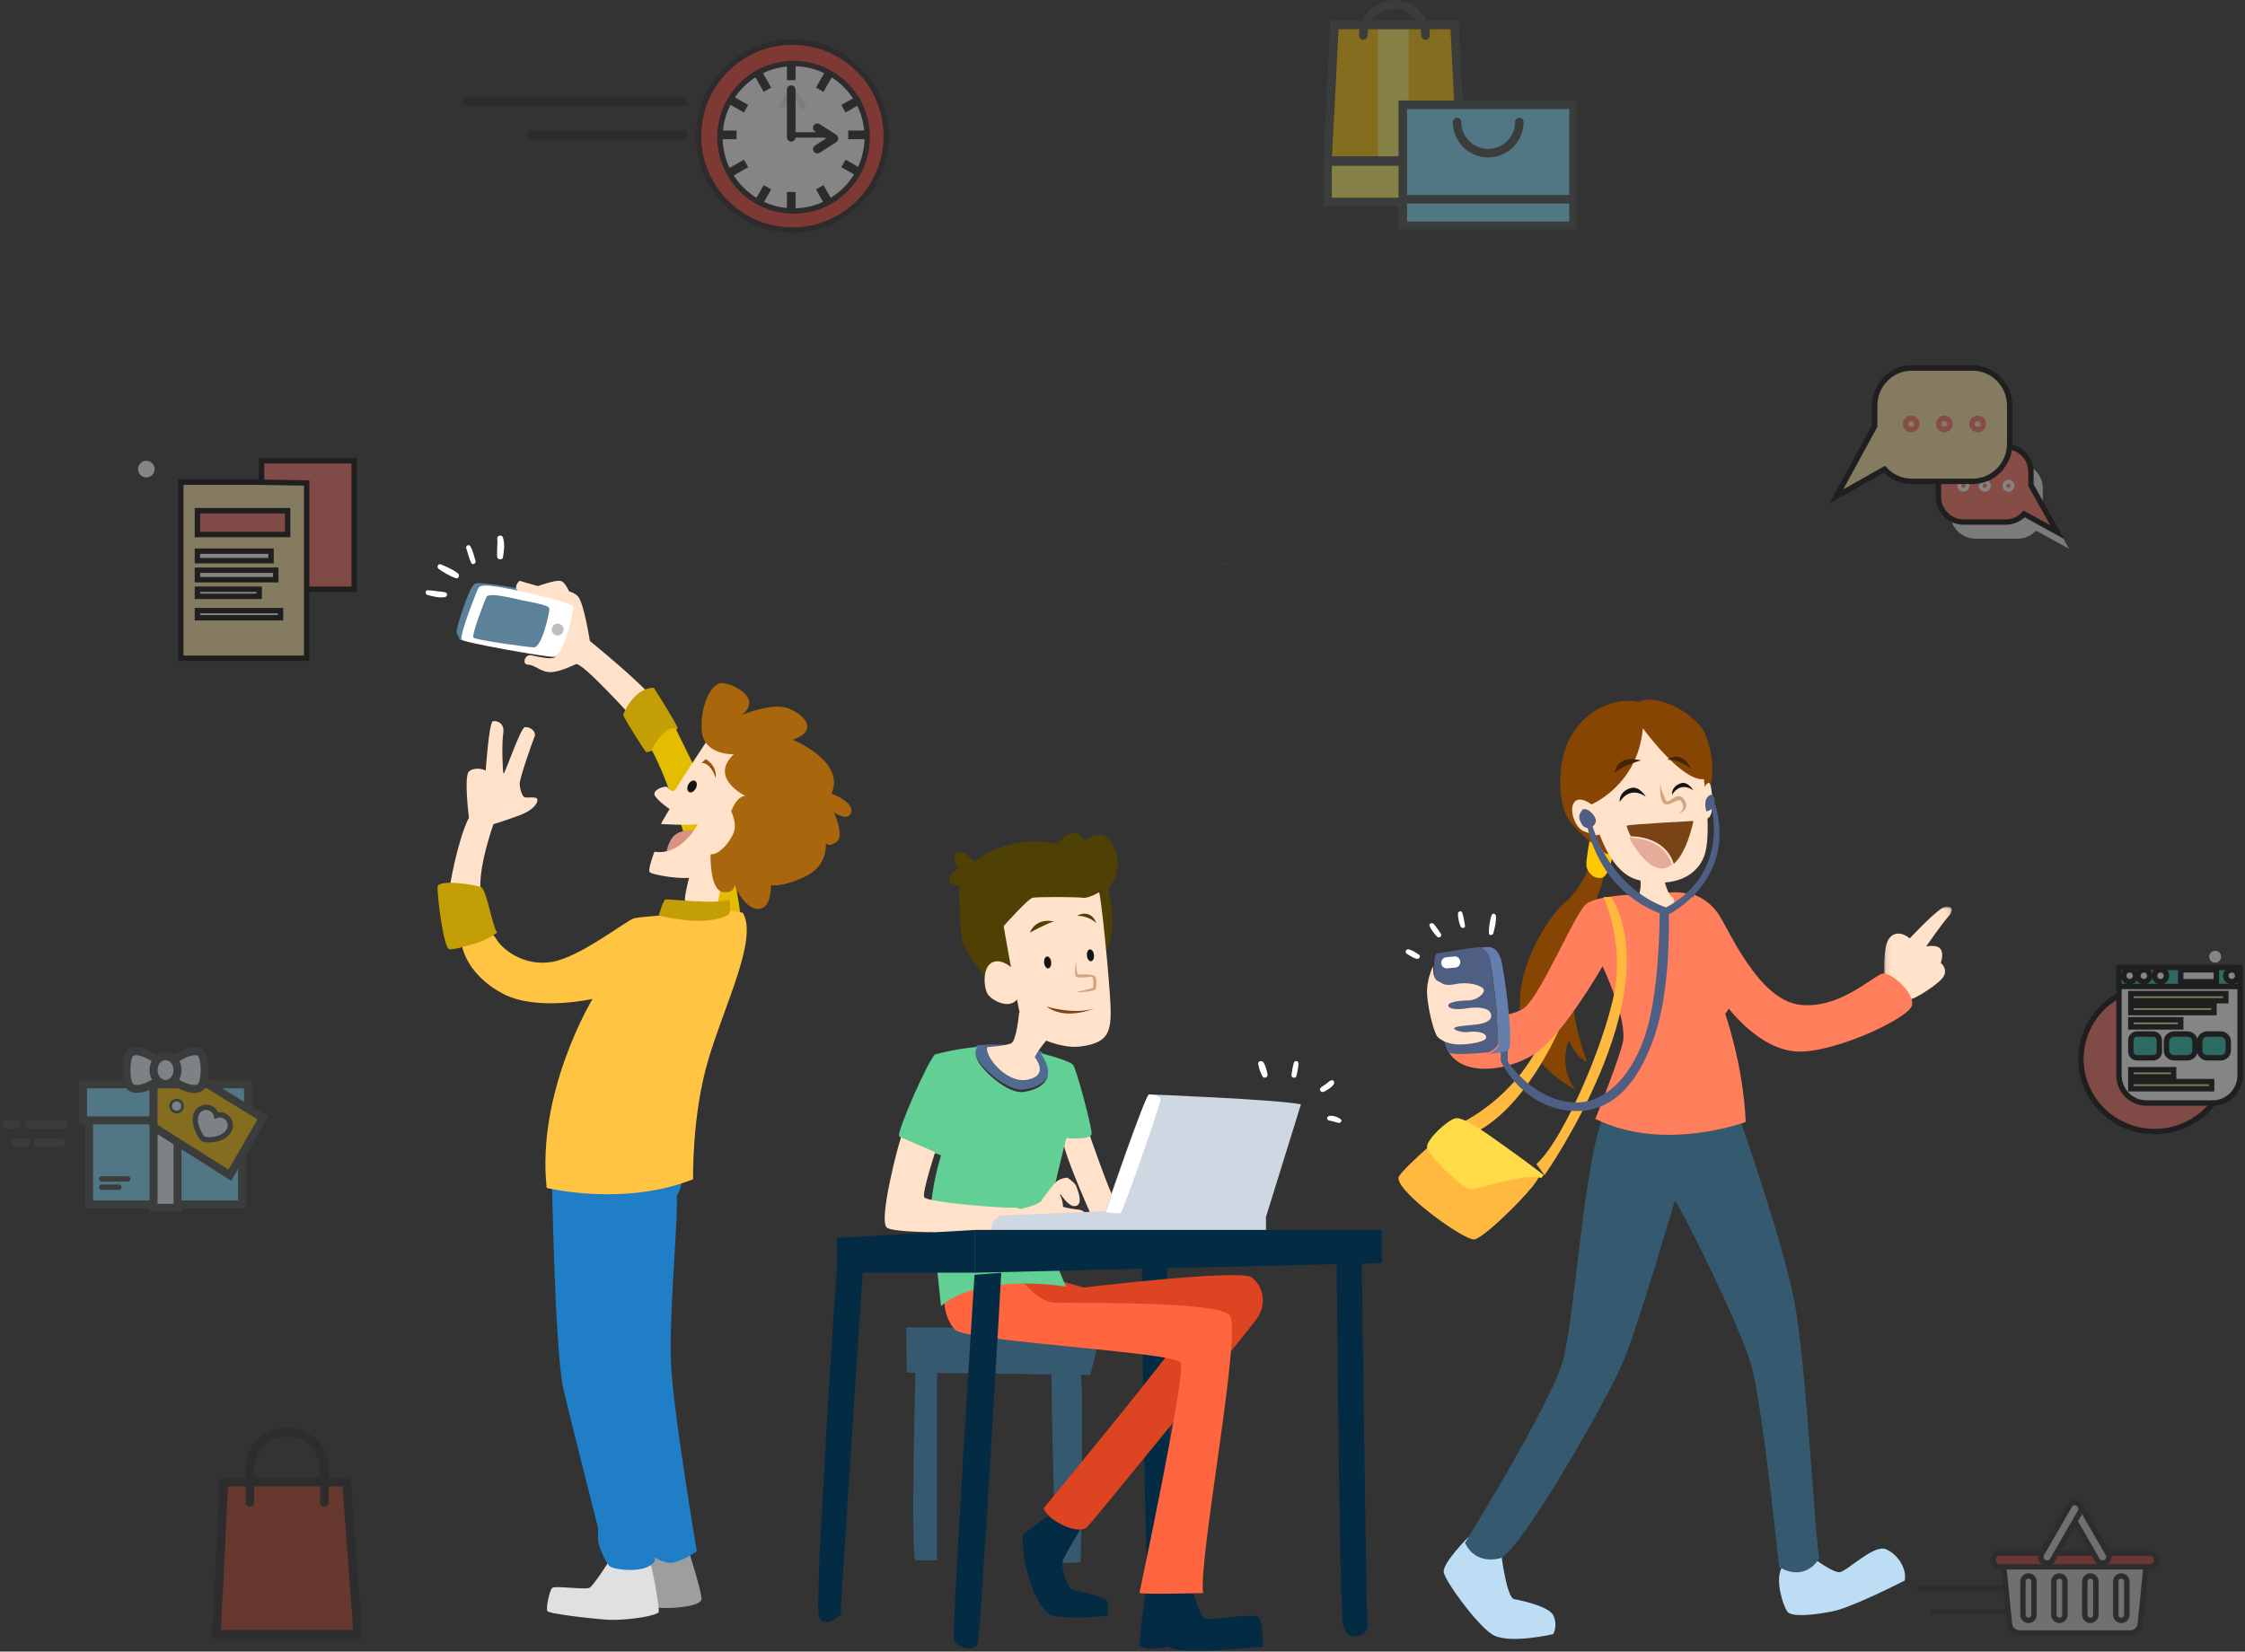 <?xml version="1.0" encoding="UTF-8"?>
<svg width="458px" height="337px" viewBox="0 0 458 337" version="1.1" xmlns="http://www.w3.org/2000/svg" xmlns:xlink="http://www.w3.org/1999/xlink">
    <rect x="0" y="0" width="458" height="337" fill="#333333" stroke="none"/>
    <!-- Generator: sketchtool 56.3 (101010) - https://sketch.com -->
    <title>DB33D16E-2F0C-4731-9402-95D07CAB54A4</title>
    <desc>Created with sketchtool.</desc>
    <defs>
        <polygon id="path-1" points="0.089 0.023 13.905 0.023 13.905 19.217 0.089 19.217"></polygon>
        <polygon id="path-3" points="0 0.022 29.034 0.022 29.034 37.824 0 37.824"></polygon>
        <polygon id="path-5" points="0 47.08 51.922 47.08 51.922 0.186 0 0.186"></polygon>
        <polygon id="path-7" points="0 69.93 83.206 69.93 83.206 0.358 0 0.358"></polygon>
        <path d="M9.504,6.949 L0.443,6.949 L0.443,15.928 L1.666,15.928 L1.666,33.087 L14.819,33.087 L14.819,33.776 L21.337,33.776 L21.337,33.087 L34.49,33.087 L34.49,22.224 L39.025,14.379 L35.715,12.334 L35.715,6.949 L26.992,6.949 L26.653,6.949 C27.101,4.821 26.826,1.82 25.825,0.809 C25.03,0.006 23.548,-0.02 21.761,0.738 C21.117,1.011 20.461,1.376 19.867,1.806 C19.353,1.427 18.739,1.204 18.078,1.204 C17.418,1.204 16.803,1.427 16.29,1.806 C15.695,1.376 15.038,1.01 14.395,0.738 C13.53,0.37 12.736,0.187 12.057,0.187 C11.334,0.187 10.742,0.395 10.333,0.809 C9.33,1.82 9.055,4.821 9.504,6.949 Z" id="path-9"></path>
        <polygon id="path-11" points="0 40.219 43.607 40.219 43.607 0.155 0 0.155"></polygon>
        <polygon id="path-13" points="0 40.285 43.611 40.285 43.611 0.485 0 0.485"></polygon>
        <polygon id="path-15" points="0.165 0 14.812 0 14.812 0.577 0.165 0.577"></polygon>
        <polygon id="path-17" points="0 44.168 56.21 44.168 56.21 0 0 0"></polygon>
    </defs>
    <g id="Page-1" stroke="none" stroke-width="1" fill="none" fill-rule="evenodd">
        <g id="Link-email" transform="translate(-120, -292)">
            <g id="Illustration" transform="translate(72, 289)">
                <g id="Group-202" transform="translate(134.84, 112.291)">
                    <path d="M53.44,206.488 C53.44,206.488 56.135,214.803 56.285,216.881 C56.435,218.961 46.999,219.108 46.101,218.515 C45.203,217.921 42.995,207.972 43.874,207.675 C44.754,207.379 53.124,205.5 53.44,206.488" id="Fill-3" fill="#9E9E9E"></path>
                    <path d="M44.993,207.218 C44.993,207.218 48.285,210.329 50.978,209.44 C53.671,208.551 55.317,207.218 55.317,207.218 C55.317,207.218 50.978,181.74 50.155,170.63 C49.332,159.52 51.885,137.468 51.127,133.307 C50.37,129.144 37.363,141.597 37.363,141.597 C37.363,141.597 41.852,198.627 44.993,207.218" id="Fill-5" fill="#1F7EC5"></path>
                    <path d="M38.022,208.311 C38.022,208.311 34.312,214.247 33.422,214.692 C32.531,215.137 26.447,214.247 25.853,214.692 C25.26,215.137 24.518,218.847 24.815,219.44 C25.111,220.034 34.609,221.073 37.28,221.222 C39.952,221.369 45.888,220.776 47.52,219.737 C47.817,218.995 46.036,209.35 45.443,208.311 C44.849,207.272 38.467,206.381 38.022,208.311" id="Fill-7" fill="#E0E0E0"></path>
                    <path d="M25.717,129.257 C25.717,129.257 26.317,166.663 28.115,174.233 C29.913,181.804 34.786,200.952 35.197,202.585 C35.197,202.585 35.085,204.366 35.197,205.257 C35.308,206.147 36.657,209.561 37.556,210.304 C38.455,211.046 45.199,211.936 46.793,209.179 C46.793,209.179 44.6,197.092 43.7,192.194 C42.801,187.296 38.755,153.452 39.954,142.616 C39.954,142.616 48.196,137.273 50.444,135.491 C52.691,133.71 52.392,129.703 52.392,129.257 C52.392,128.812 25.717,129.257 25.717,129.257" id="Fill-9" fill="#1F7EC5"></path>
                    <path d="M7.058,21.348 C7.058,21.348 6.308,20.106 6.308,19.449 C6.308,18.791 8.858,10.318 10.058,9.807 C11.258,9.295 19.282,10.83 21.006,11.268 C22.731,11.706 29.705,13.313 30.08,14.774 C30.455,16.235 7.058,21.348 7.058,21.348" id="Fill-11" fill="#5C829A"></path>
                    <path d="M30.084,13.585 C30.084,13.585 28.959,9.674 27.608,9.268 C26.258,8.862 20.865,11.068 20.865,11.068 C20.865,11.068 28.952,13.1 30.084,13.585" id="Fill-13" fill="#FFE2C9"></path>
                    <path d="M30.62,26.236 C30.62,26.236 27.357,27.864 25.434,27.864 C23.509,27.864 22.223,26.338 20.891,26.338 C19.559,26.338 20.225,24.117 21.558,24.413 C22.89,24.709 25.359,25.297 26.247,24.879 C27.135,24.46 29.652,16.766 29.504,15.286 C29.356,13.806 20.327,12.326 18.995,11.438 C17.663,10.55 19.143,9.218 19.143,9.218 C19.143,9.218 24.027,10.698 25.359,10.846 C26.691,10.994 29.948,10.994 31.132,12.474 C32.316,13.954 33.5,21.501 33.5,21.501 C33.5,21.501 44.971,30.824 46.34,33.339 C47.709,35.855 42.825,37.844 42.825,37.844 C42.825,37.844 31.737,25.497 30.62,26.236" id="Fill-15" fill="#FFE2C9"></path>
                    <path d="M20.197,11.554 C13.187,9.929 11.196,9.897 10.751,10.714 C10.307,11.531 6.753,20.665 7.345,21.259 C7.937,21.853 23.843,24.665 25.997,24.744 C28.152,24.823 30.225,15.467 30.077,14.575 C29.929,13.684 21.54,11.866 20.197,11.554" id="Fill-17" fill="#FFFFFF"></path>
                    <path d="M19.71,13.201 C14.281,11.926 12.738,11.901 12.394,12.542 C12.05,13.183 9.297,20.353 9.756,20.819 C10.215,21.286 20.398,22.741 22.066,22.803 C23.735,22.866 25.341,15.52 25.226,14.821 C25.111,14.122 20.751,13.446 19.71,13.201" id="Fill-19" fill="#5C829A"></path>
                    <path d="M28.144,19.165 C28.144,19.835 27.6,20.378 26.93,20.378 C26.26,20.378 25.717,19.835 25.717,19.165 C25.717,18.495 26.26,17.952 26.93,17.952 C27.6,17.952 28.144,18.495 28.144,19.165" id="Fill-21" fill="#BEBEBE"></path>
                    <path d="M15.737,0.321 C15.539,-0.228 14.556,-0.018 14.606,0.533 C14.724,1.827 14.456,3.122 14.602,4.408 C14.665,4.957 15.679,5.024 15.766,4.454 C15.97,3.102 16.214,1.646 15.737,0.321" id="Fill-23" fill="#FFFFFF"></path>
                    <path d="M10.169,5.144 C9.859,4.127 9.647,3.073 9.104,2.151 C8.824,1.677 8.1,2.084 8.276,2.585 C8.631,3.594 8.824,4.636 9.312,5.593 C9.576,6.113 10.324,5.654 10.169,5.144" id="Fill-25" fill="#FFFFFF"></path>
                    <path d="M6.621,7.74 C5.578,6.904 4.272,6.367 3.077,5.865 C2.509,5.627 2.167,6.445 2.672,6.799 C3.756,7.559 4.977,8.291 6.205,8.712 C6.677,8.875 7.013,8.055 6.621,7.74" id="Fill-27" fill="#FFFFFF"></path>
                    <path d="M3.985,11.576 C3.431,11.438 2.843,11.422 2.278,11.338 C1.66,11.245 1.039,11.168 0.414,11.159 C-0.147,11.152 -0.114,11.982 0.37,12.107 C1.45,12.388 2.827,12.777 3.941,12.543 C4.463,12.433 4.537,11.712 3.985,11.576" id="Fill-29" fill="#FFFFFF"></path>
                    <path d="M40.274,36.563 C40.274,36.563 42.352,31.048 46.544,31.052 C46.544,31.052 50.521,37.238 51.435,39.242 C51.435,39.242 47.17,44.471 44.907,44.136 C44.907,44.136 41.135,38.491 40.274,36.563" id="Fill-31" fill="#C39E05"></path>
                    <path d="M50.995,39.375 C50.995,39.375 56.922,51.463 59.376,56.324 C61.829,61.184 64.093,75.301 64.519,79.931 C64.946,84.562 57.007,81.838 57.312,79.931 C57.617,78.024 51.583,53.668 46.097,43.707 C46.097,43.707 48.62,38.628 50.995,39.375" id="Fill-33" fill="#E4BD00"></path>
                    <path d="M54.027,68.658 C54.027,68.658 52.693,73.657 52.915,74.436 C53.138,75.215 59.128,76.676 59.356,76.001 C59.583,75.326 60.138,71.655 60.582,70.432 C61.027,69.208 59.306,65.297 58.166,65.028 C57.027,64.759 54.027,68.658 54.027,68.658" id="Fill-35" fill="#FFE2C9"></path>
                    <path d="M54.563,131.324 C54.563,131.324 54.265,118.433 57.647,106.986 C61.029,95.539 67.829,82.281 64.708,76.962 C64.708,76.962 62.143,76.28 58.911,76.962 C55.678,77.645 49.769,77.381 49.769,77.381 C49.769,77.381 43.972,77.757 42.523,78.09 C41.074,78.424 31.598,85.98 25.801,86.981 C20.004,87.981 15.545,84.383 14.319,82.181 C13.092,79.979 7.519,80.22 7.296,82.267 C7.073,84.314 8.968,89.982 15.88,93.538 C22.791,97.094 34.051,94.538 34.051,94.538 C34.051,94.538 22.568,113.432 24.686,133.103 C24.686,133.103 40.493,136.972 54.563,131.324" id="Fill-37" fill="#FFC442"></path>
                    <path d="M47.553,77.519 C47.553,77.519 48.44,74.476 48.883,74.258 C49.326,74.041 59.081,75.345 61.962,74.258 C61.962,74.258 62.295,75.888 61.962,77.193 C61.962,77.193 58.526,80.128 47.553,77.519" id="Fill-39" fill="#C39E05"></path>
                    <path d="M4.852,71.982 C4.852,71.982 6.414,62.321 8.825,57.546 C8.825,57.546 7.758,49.143 8.825,48.143 C9.893,47.144 12.021,47.662 12.245,47.995 C12.245,47.995 12.917,38.112 13.701,37.89 C14.485,37.668 16.165,38.223 15.829,40.333 C15.493,42.443 15.693,48.106 15.873,48.55 C16.053,48.995 19.301,39.334 20.197,39.112 C21.093,38.889 22.661,39.889 22.213,40.999 C21.765,42.11 19.189,49.439 19.189,50.55 C19.189,51.66 19.637,52.993 20.085,53.326 C20.533,53.659 22.549,53.103 22.773,53.77 C22.997,54.436 22.101,55.991 19.077,57.101 C16.053,58.212 13.829,58.878 13.829,58.878 C13.829,58.878 10.565,67.985 11.237,72.759 C11.909,77.534 5.972,72.093 4.852,71.982" id="Fill-41" fill="#FFE2C9"></path>
                    <path d="M10.108,83.213 C7.437,83.978 6.104,84.422 4.88,84.422 C3.656,84.422 2.322,73.325 2.433,71.677 C2.544,70.029 9.997,71.238 11.22,71.677 C12.444,72.117 13.444,79.148 14.557,81.016 C14.557,81.016 12.795,82.443 10.108,83.213" id="Fill-43" fill="#C39E05"></path>
                    <path d="M49.009,65.459 C49.009,65.459 49.242,61.66 51.579,60.623 C53.915,59.587 55.317,60.623 55.317,60.623 C55.317,60.623 51.392,66.018 49.009,65.459" id="Fill-45" fill="#D89380"></path>
                    <path d="M58.08,40.812 C58.08,40.812 52.226,49.655 51.29,51.305 C50.353,52.956 49.651,51.659 49.3,51.305 C48.948,50.952 45.905,51.895 46.841,53.192 C47.777,54.489 49.768,55.785 49.768,55.785 C49.768,55.785 48.246,58.261 48.012,58.851 C48.012,58.851 53.748,59.205 55.504,58.851 C55.504,58.851 52.338,65.335 46.663,64.51 C46.663,64.51 45.319,68.048 45.67,68.637 C46.022,69.226 53.514,70.524 55.153,69.462 C56.792,68.401 59.134,63.921 61.826,59.676 C64.518,55.432 67.562,55.904 66.86,51.423 C66.158,46.943 61.475,37.982 58.08,40.812" id="Fill-47" fill="#FFE2C9"></path>
                    <path d="M62.865,44.618 C62.865,44.618 56.777,44.832 56.342,39.94 C55.907,35.047 58.147,30.203 60.27,30.085 C62.393,29.966 68.927,33.158 64.516,36.583 C64.516,36.583 70.53,34.102 73.715,35.165 C76.899,36.229 80.554,39.655 74.894,41.664 C74.894,41.664 85.743,46.036 82.795,52.653 C82.795,52.653 87.394,54.307 86.805,56.434 C86.215,58.561 83.267,56.434 83.267,56.434 C83.267,56.434 85.625,61.396 83.738,62.578 C81.851,63.76 81.616,62.578 81.616,62.578 C81.616,62.578 82.323,67.287 77.37,69.599 C72.417,71.912 70.413,71.321 70.413,71.321 C70.413,71.321 70.648,76.402 67.7,76.166 C64.751,75.93 62.983,71.203 62.983,71.203 C62.983,71.203 63.219,72.976 60.742,72.739 C58.265,72.503 58.177,67.163 58.103,65.579 C58.029,63.996 61.568,58.679 61.568,58.679 C61.568,58.679 62.747,53.13 65.223,53.128 C65.223,53.128 57.676,49.462 62.865,44.618" id="Fill-49" fill="#A9660C"></path>
                    <path d="M59.695,53.39 C60.891,53.02 64.009,57.942 62.811,60.699 C61.612,63.455 58.736,65.972 57.657,64.654 C56.578,63.336 57.897,62.257 59.095,60.579 C60.294,58.901 58.136,53.872 59.695,53.39" id="Fill-51" fill="#FFE2C9"></path>
                    <path d="M57.118,45.607 C57.118,45.607 59.502,46.827 59.166,49.489 C59.166,49.489 58.301,46.369 56.287,46.384 L57.118,45.607 Z" id="Fill-53" fill="#955508"></path>
                    <path d="M55.143,51.516 C54.836,52.161 54.232,52.536 53.792,52.354 C53.352,52.173 53.244,51.503 53.55,50.858 C53.856,50.213 54.461,49.838 54.901,50.02 C55.34,50.202 55.449,50.871 55.143,51.516" id="Fill-55" fill="#131416"></path>
                    <path d="M151.162,144.585 C151.162,144.585 152.09,209.593 152.352,211.751 C152.614,213.909 148.15,215.407 147.365,211.751 C146.579,208.094 146.055,144.585 146.055,144.585 L151.162,144.585 Z" id="Fill-57" fill="#032C44"></path>
                    <path d="M99.931,170.139 C99.931,170.139 98.901,207.967 99.931,209.114 L104.325,209.114 L104.325,170.139 C104.325,168.267 99.971,168.565 99.931,170.139" id="Fill-59" fill="#355A6F"></path>
                    <path d="M127.616,169.541 C127.616,169.541 128.105,209.21 129.155,209.48 C130.204,209.75 133.623,209.48 133.623,209.48 C133.623,209.48 134.301,174.046 133.623,170.705 C132.945,167.364 127.616,169.541 127.616,169.541" id="Fill-61" fill="#355A6F"></path>
                    <path d="M137.321,164.133 L135.613,171.27 L98.163,170.775 L98.017,161.579 C98.017,161.579 127.747,161.235 137.321,164.133" id="Fill-63" fill="#355A6F"></path>
                    <path d="M108.692,119.84 C108.692,119.84 105.438,124.628 105.296,126.148 C105.296,126.148 108.272,121.843 108.692,119.84" id="Fill-65" fill="#FFFFFF"></path>
                    <path d="M133.834,202.35 C133.834,202.35 130.535,207.655 130.004,209.212 C129.472,210.768 131.094,214.894 131.919,215.111 C132.743,215.328 138.632,216.413 139.068,217.499 C139.504,218.584 139.068,220.424 139.068,220.424 C139.068,220.424 131.944,221.178 128.091,220.424 C124.238,219.67 121.257,208.163 121.875,203.821 C121.875,203.821 127.146,199.913 128.091,199.044 C129.036,198.176 133.834,202.35 133.834,202.35" id="Fill-67" fill="#032C44"></path>
                    <path d="M134.258,153.427 C134.258,153.427 166.114,149.612 168.487,151.343 C170.861,153.072 171.724,156.749 169.566,159.777 C167.408,162.804 136.765,200.315 135.038,202.212 C133.312,204.11 126.998,201.083 126.054,198.487 C126.054,198.487 154.46,164.102 155.539,161.29 C155.539,161.29 129.038,161.203 126.054,157.384 C123.071,153.564 118.638,152.64 121.011,151.343 C123.385,150.045 134.258,153.427 134.258,153.427" id="Fill-69" fill="#DD4421"></path>
                    <path d="M156.402,214.745 C156.402,214.745 157.697,219.954 158.776,220.823 C159.855,221.691 169.133,219.52 169.997,220.823 C170.86,222.125 170.801,226.683 170.801,226.683 C170.801,226.683 153.812,228.637 151.438,226.683 C151.438,226.683 147.038,227.769 145.57,226.466 C145.57,226.466 146.476,214.974 147.77,213.448 C149.065,211.923 156.402,214.745 156.402,214.745" id="Fill-71" fill="#032C44"></path>
                    <path d="M121.134,151.536 C121.134,151.536 124.889,156.271 127.994,156.486 C131.099,156.701 161.425,156.056 164.025,159.069 C166.624,162.082 157.526,209.406 158.61,215.77 C158.61,215.77 147.129,216.078 145.612,215.77 C145.612,215.77 155.143,170.907 154.061,168.755 C152.977,166.602 110.429,164.436 108.047,162.068 C105.663,159.7 105.447,155.396 106.097,153.028 C106.747,150.66 121.134,151.536 121.134,151.536" id="Fill-73" fill="#FF653E"></path>
                    <path d="M114.16,90.036 C114.16,90.036 110.216,85.404 109.536,82.815 C108.856,80.226 108.856,71.37 108.856,71.37 C108.856,71.37 107.224,71.374 106.816,70.555 C106.408,69.735 108.04,67.864 108.856,68.187 C108.856,68.187 107.088,66.213 108.176,64.841 C109.264,63.468 111.984,66.602 111.984,66.602 C111.984,66.602 118.376,60.607 128.985,62.923 C128.985,62.923 132.385,58.18 134.289,62.391 C134.289,62.391 138.505,58.699 140.545,63.741 C142.585,68.782 139.228,71.916 139.228,71.916 C139.228,71.916 141.758,81.908 138.295,84.814 C134.833,87.72 119.192,91.126 114.16,90.036" id="Fill-75" fill="#4F4003"></path>
                    <path d="M117.912,79.685 C117.912,79.685 121.338,99.347 121.887,100.291 C122.435,101.235 128.877,105.011 133.948,104.202 C139.02,103.393 139.979,101.64 139.705,95.705 C139.431,89.771 137.786,73.452 137.375,72.778 C137.375,72.778 135.182,74.078 134.085,73.9 C132.989,73.721 124.765,73.673 123.805,73.9 C122.846,74.126 117.912,79.685 117.912,79.685" id="Fill-77" fill="#FFE2C9"></path>
                    <path d="M121.794,90.466 C121.794,90.466 118.754,86.349 116.129,86.898 C113.504,87.448 113.78,91.976 114.609,93.486 C115.438,94.995 121.656,98.563 121.794,90.466" id="Fill-79" fill="#FFE2C9"></path>
                    <path d="M132.729,86.848 C132.729,86.848 132.657,89.632 133.16,89.565 C133.663,89.499 136.108,89.439 136.539,89.903 C136.97,90.366 136.898,92.501 136.539,92.7 C136.179,92.9 133.944,93.301 132.725,93.101 C132.725,93.101 136.108,92.501 136.179,92.167 C136.251,91.833 136.251,89.971 135.891,90.002 C135.532,90.032 133.225,90.371 132.725,90.002 C132.225,89.632 132.585,87.333 132.729,86.848" id="Fill-81" fill="#D2A580"></path>
                    <path d="M126.646,96.066 C126.646,96.066 132.134,97.839 136.351,96.48 C136.351,96.48 130.595,99.08 126.646,96.066" id="Fill-83" fill="#7F4516"></path>
                    <path d="M127.605,87.012 C127.675,87.681 127.411,88.258 127.015,88.301 C126.62,88.344 126.242,87.837 126.172,87.169 C126.102,86.501 126.366,85.923 126.762,85.88 C127.158,85.837 127.535,86.344 127.605,87.012" id="Fill-85" fill="#131416"></path>
                    <path d="M136.339,85.557 C136.409,86.225 136.145,86.802 135.75,86.845 C135.354,86.889 134.976,86.382 134.906,85.713 C134.836,85.045 135.1,84.468 135.496,84.425 C135.892,84.381 136.269,84.888 136.339,85.557" id="Fill-87" fill="#131416"></path>
                    <path d="M128.091,78.771 C128.326,78.728 124.625,77.742 123.249,81.026 C123.249,81.026 126.963,78.976 128.091,78.771" id="Fill-89" fill="#4F4003"></path>
                    <path d="M132.965,77.583 C132.754,77.583 135.593,75.915 136.836,79.085 C136.836,79.085 135.423,77.583 132.965,77.583" id="Fill-91" fill="#4F4003"></path>
                    <path d="M134.963,120.882 C134.963,120.882 139.007,132.785 140.867,136.389 C142.727,139.994 136.252,139.729 136.252,139.729 C136.252,139.729 130.427,126.896 130.067,123.621 C129.708,120.346 133.398,116.4 134.963,120.882" id="Fill-93" fill="#FFE2C9"></path>
                    <path d="M112.594,106.827 C113.729,108.926 118.785,113.423 121.985,113.023 C125.184,112.623 129.515,110.646 125.535,105.228 C124.077,104.867 122.515,104.525 120.987,104.24 C118.263,103.732 115.265,103.754 112.54,103.989 C112.331,104.178 111.61,105.008 112.594,106.827" id="Fill-95" fill="#506A91"></path>
                    <path d="M132.074,107.987 C131.599,107.416 128.789,106.443 125.412,105.577 C129.328,111.099 125.067,113.113 121.918,113.521 C118.77,113.928 113.794,109.345 112.677,107.206 C111.709,105.353 112.419,104.507 112.625,104.315 C107.857,104.74 103.944,105.853 103.944,105.853 C102.59,106.829 96.018,121.816 96.598,122.518 C97.748,123.909 105.128,126.456 105.128,126.456 C105.128,126.456 102.488,134.988 103.232,139.843 C103.542,141.861 105.128,157.2 105.128,157.2 C113.253,150.274 130.662,153.242 130.662,153.242 C130.662,153.242 127.178,145.598 126.725,142.747 C126.273,139.895 130.72,122.925 130.72,122.925 C130.72,122.925 135.865,123.468 135.865,121.974 C135.865,120.481 132.751,108.802 132.074,107.987" id="Fill-97" fill="#62CF95"></path>
                    <path d="M127.616,101.829 C127.616,101.829 125.086,104.663 124.247,106.418 C124.247,106.418 127.345,110.062 122.865,111.007 C118.385,111.951 113.905,105.969 114.584,104.371 C114.584,104.371 118.385,104.123 119.471,103.583 C120.557,103.043 121.066,97.374 121.066,97.374 C121.066,97.374 125.58,95.215 127.616,101.829" id="Fill-99" fill="#FFE2C9"></path>
                    <path d="M103.941,125.817 C103.941,125.817 101.284,133.888 101.692,134.97 C102.099,136.053 117.719,137.27 120.164,137.135 C122.609,137 122.201,141.059 119.621,141.6 C117.04,142.141 95.852,142.682 94.086,141.194 C92.32,139.706 96.451,124.104 96.994,122.752 C99.631,123.986 100.393,124.277 103.941,125.817" id="Fill-101" fill="#FFE2C9"></path>
                    <path d="M125.676,135.55 C125.676,135.55 127.841,132.574 128.694,131.822 C129.548,131.07 130.883,131 130.883,131 C130.883,131 132.485,131.98 132.752,132.82 C133.02,133.66 134.154,136.204 132.752,136.752 C131.35,137.3 129.557,134.43 129.557,134.43 C129.557,134.43 128.239,135.187 127.825,135.893 C127.411,136.6 125.676,135.55 125.676,135.55" id="Fill-103" fill="#FFE2C9"></path>
                    <path d="M119.853,138.751 C119.853,138.751 126.473,135.764 128.255,136.435 C130.038,137.107 132.138,137.448 133.262,137.544 C134.386,137.64 135.17,138.918 135.378,138.751 C135.586,138.583 122.076,141.042 119.853,138.751" id="Fill-105" fill="#FFE2C9"></path>
                    <path d="M120.338,137.584 C120.744,137.603 123.867,136.839 124.837,136.297 C125.806,135.755 128.082,133.714 128.713,133.926 C129.343,134.139 129.889,135.145 130.028,136.839 C130.166,138.532 129.335,139.548 128.159,139.142 C126.982,138.735 127.19,137.38 127.19,137.38 C127.19,137.38 123.106,139.456 121.722,139.231 C120.338,139.006 120.338,137.584 120.338,137.584" id="Fill-107" fill="#FFE2C9"></path>
                    <path d="M115.546,142.395 C115.546,142.395 115.41,140.821 115.546,140.347 C115.682,139.873 117.109,138.723 117.109,138.723 C117.109,138.723 135.873,137.978 138.66,137.843 C138.66,137.843 146.342,115.236 147.566,114.018 C147.566,114.018 173.671,115.033 178.566,116.049 L171.428,139.032 L171.428,142.395 C171.428,142.395 139.544,142.955 137.232,142.395 L115.546,142.395 Z" id="Fill-109" fill="#CFD7E2"></path>
                    <path d="M147.53,114.018 C147.53,114.018 149.836,114.122 149.936,114.941 C150.036,115.759 142.319,137.81 141.817,138.15 C141.316,138.489 138.777,138.045 138.777,138.045 C138.777,138.045 146.428,115.349 147.53,114.018" id="Fill-111" fill="#FFFFFF"></path>
                    <path d="M171.758,109.911 C171.542,109.078 171.396,108.176 170.879,107.441 C170.581,107.017 169.745,107.265 169.839,107.78 C170.004,108.673 170.272,109.585 170.753,110.379 C171.091,110.936 171.891,110.43 171.758,109.911" id="Fill-113" fill="#FFFFFF"></path>
                    <path d="M177.105,107.602 C176.876,108.398 176.744,109.227 176.631,110.043 C176.542,110.683 177.522,110.862 177.657,110.224 C177.827,109.417 178.024,108.598 178.079,107.774 C178.12,107.164 177.277,107.002 177.105,107.602" id="Fill-115" fill="#FFFFFF"></path>
                    <path d="M184.704,111.147 C184.328,111.317 184.02,111.631 183.688,111.876 C183.35,112.126 182.991,112.348 182.657,112.603 C182.195,112.956 182.565,113.681 183.113,113.506 C183.513,113.379 183.887,113.147 184.23,112.904 C184.622,112.625 185.107,112.289 185.315,111.838 C185.49,111.461 185.114,110.962 184.704,111.147" id="Fill-117" fill="#FFFFFF"></path>
                    <path d="M186.648,119.057 C186.107,118.621 185.118,118.296 184.383,118.407 C183.785,118.497 183.722,119.224 184.332,119.351 C184.637,119.414 184.94,119.466 185.238,119.554 C185.567,119.651 185.885,119.78 186.229,119.833 C186.731,119.911 187.016,119.354 186.648,119.057" id="Fill-119" fill="#FFFFFF"></path>
                    <path d="M190.952,146.04 C190.952,146.04 191.879,219.686 192.141,222.13 C192.403,224.575 187.94,226.272 187.154,222.13 C186.369,217.988 185.844,146.04 185.844,146.04 L190.952,146.04 Z" id="Fill-121" fill="#032C44"></path>
                    <polygon id="Fill-123" fill="#032C44" points="83.945 143.302 112.089 141.674 112.089 150.407 83.945 150.407"></polygon>
                    <polygon id="Fill-125" fill="#032C44" points="195.064 141.674 112.089 141.674 112.089 150.407 195.064 148.445"></polygon>
                    <path d="M89.283,148.466 C89.283,148.466 84.673,217.719 84.673,220.13 C84.673,220.13 80.964,223.728 80.159,220.13 C79.354,216.534 83.927,148.466 83.927,148.466 L89.283,148.466 Z" id="Fill-127" fill="#032C44"></path>
                    <path d="M111.966,150.83 C111.966,150.83 107.291,223.683 107.754,225.31 C108.218,226.936 111.894,227.833 112.574,226.206 C113.254,224.58 117.427,150.407 117.427,150.407 L111.966,150.83 Z" id="Fill-129" fill="#032C44"></path>
                    <path d="M237.674,66.894 C237.674,66.894 235.697,72.257 232.266,74.997 C228.835,77.737 212.499,100.564 234.481,113.048 C234.481,113.048 230.952,108.585 233.271,102.902 C233.271,102.902 234.166,106.061 236.904,107.368 C236.904,107.368 233.325,98.032 233.903,90.624 C234.481,83.217 240.048,72.992 240.602,68.151 C241.156,63.31 238.438,66.502 237.674,66.894" id="Fill-131" fill="#864503"></path>
                    <path d="M237.601,61.437 C237.601,61.437 236.706,66.005 236.801,67.307 C236.897,68.61 238.269,70.179 239.952,69.812 C241.634,69.446 242.283,64.401 242.6,63.198 C242.917,61.996 238.622,60.477 237.601,61.437" id="Fill-133" fill="#FFC800"></path>
                    <path d="M283.087,208.612 C283.087,208.612 286.985,211.583 288.421,211.515 C289.858,211.446 295.397,205.801 297.859,206.809 C300.322,207.817 302.168,210.719 301.758,213.199 C301.758,213.199 291.088,218.704 286.985,219.51 C282.881,220.317 278.572,220.72 277.752,219.51 C276.932,218.301 275.321,213.418 276.537,210.819 C277.752,208.22 283.087,208.612 283.087,208.612" id="Fill-135" fill="#BDDDF4"></path>
                    <path d="M219.3,206.724 C219.3,206.724 220.313,216.042 221.933,216.982 C221.933,216.982 229.024,218.239 230.036,220.295 C231.049,222.352 230.036,224.148 230.036,224.148 C230.036,224.148 220.718,226.347 217.477,224.148 C214.236,221.95 208.044,213.427 207.696,211.545 C207.349,209.664 212.818,204.262 212.818,204.262 L219.3,206.724 Z" id="Fill-137" fill="#BDDDF4"></path>
                    <path d="M267.85,118.369 C267.85,118.369 276.811,143.58 279.255,156.394 C281.699,169.208 283.532,206.369 284.347,208.615 C284.347,208.615 281.699,213.706 276.098,210.455 C276.098,210.455 272.738,177.48 270.498,169.484 C268.258,161.488 256.692,138.26 254.859,135.668 C254.859,135.668 247.688,160.065 244.633,167.786 C241.578,175.507 223.86,206.369 219.379,208.615 C219.379,208.615 214.288,210.347 212.047,205.525 C212.047,205.525 229.562,177.133 232.006,168.396 C234.45,159.659 236.48,125.089 240.645,117.853 C244.81,110.617 261.536,113.652 267.85,118.369" id="Fill-139" fill="#355A6F"></path>
                    <g id="Group-143" transform="translate(297.448, 75.689)">
                        <mask id="mask-2" fill="white">
                            <use xlink:href="#path-1"></use>
                        </mask>
                        <g id="Clip-142"></g>
                        <path d="M0.14,14.838 C0.14,14.838 -0.125,10.192 0.552,7.729 C1.229,5.265 3.419,4.864 5.314,6.507 C5.314,6.507 11.209,0.163 12.563,0.038 C13.916,-0.088 14.485,0.606 13.131,2.122 C11.778,3.639 8.665,8.144 8.665,8.144 C8.665,8.144 10.962,7.64 11.639,8.735 C12.315,9.83 11.643,11.491 11.643,11.491 C11.643,11.491 13.537,12.983 11.778,14.838 C10.018,16.692 5.282,19.503 4.47,19.193 C3.658,18.882 0.14,14.838 0.14,14.838" id="Fill-141" fill="#FFE2C9" mask="url(#mask-2)"></path>
                    </g>
                    <path d="M258.683,73.263 C258.683,73.263 261.808,74.177 263.891,77.439 C265.974,80.701 271.894,94.463 280.061,95.686 C288.227,96.909 295.475,89.672 297.21,89.366 C298.946,89.06 303.743,93.212 303.233,95.825 C302.723,98.438 287.206,105.676 279.755,105.268 C272.303,104.861 266.484,97.317 265.055,95.584 C263.626,93.851 258.027,78.261 258.683,73.263" id="Fill-144" fill="#FF7E5B"></path>
                    <path d="M232.346,98.22 C232.346,98.22 225.926,115.015 215.064,121.296 C215.064,121.296 211.839,121.023 211.077,119.93 C211.077,119.93 222.269,114.954 227.839,102.495 C233.408,90.035 232.346,98.22 232.346,98.22" id="Fill-146" fill="#FFB93E"></path>
                    <path d="M252.224,73.007 C252.224,73.007 258.021,71.947 258.968,74.383 C259.915,76.819 261.555,83.655 262.882,84.975 C264.209,86.294 268.998,92.823 265.119,97.593 C265.119,97.593 268.793,107.929 269.305,119.632 C269.305,119.632 252.636,125.947 238.62,119.022 C238.62,119.022 243.897,105.745 244.29,103.086 C245.011,98.214 240.096,87.861 240.096,87.861 C240.096,87.861 232.205,101.727 226.423,105.624 C220.64,109.521 209.678,110.902 207.942,103.391 C206.207,95.88 213.66,97.815 213.66,97.815 C213.66,97.815 220.705,98.83 224.074,96.387 C227.443,93.944 234.284,77.406 236.632,75.274 C238.981,73.143 249.326,73.084 252.224,73.007" id="Fill-148" fill="#FF7E5B"></path>
                    <path d="M209.629,120.343 C209.629,120.343 200.2,128.278 198.584,130.699 C196.967,133.119 211.785,143.879 213.94,143.61 C216.095,143.341 227.292,132.102 227.087,130.699 C226.881,129.296 212.375,119.868 209.629,120.343" id="Fill-150" fill="#FFB93E"></path>
                    <path d="M240.283,73.748 C240.283,73.748 243.893,81.38 242.864,90.923 C241.835,100.466 232.573,122.903 226.604,128.231 L228.251,130.515 C228.251,130.515 253.731,94.337 241.917,73.748 L240.283,73.748 Z" id="Fill-152" fill="#FFB93E"></path>
                    <path d="M228.06,130.452 C228.06,130.452 224.726,127.86 220.899,125.144 C217.073,122.429 211.825,118.492 210.075,118.899 C208.326,119.306 204.278,123.227 204.283,124.661 C204.288,126.094 211.017,133.154 213.574,133.426 C213.574,133.426 220.081,131.513 224.07,130.982 C228.06,130.452 227.204,131.773 228.06,130.452" id="Fill-154" fill="#FFDB49"></path>
                    <path d="M252.823,70.801 C252.823,70.801 253.542,73.672 254.484,73.774 C254.484,73.774 255.462,75.831 253.653,76.55 C251.845,77.27 247.325,74.21 247.473,73.675 C247.621,73.142 248.05,71.357 247.805,70.252 C247.561,69.149 251.271,68.856 252.823,70.801" id="Fill-156" fill="#FFE2C9"></path>
                    <path d="M247.405,33.922 C251.486,32.008 259.542,36.656 261.09,40.62 C262.638,44.584 263.442,50.521 260.728,53.294 C258.014,56.067 240.933,65.015 240.933,65.015 C240.933,65.015 233.975,60.171 232.615,56.887 C231.255,53.602 230.541,46.498 233.669,40.893 C236.797,35.289 242.917,32.965 247.405,33.922" id="Fill-158" fill="#864503"></path>
                    <path d="M260.771,49.69 C260.771,49.69 262.503,61.363 260.771,65.549 C258.169,71.838 250.2,71.291 246.685,70.058 C240.88,68.023 238.312,57.893 237.764,54.885 C237.764,54.885 247.35,50.92 248.309,39.3 C248.309,39.3 256.252,50.237 260.771,49.69" id="Fill-160" fill="#FFE2C9"></path>
                    <path d="M251.866,50.459 C251.866,50.459 251.6,54.024 252.665,54.71 C253.73,55.395 255.599,53.35 256.194,54.23 C256.789,55.11 256.727,56.218 255.395,56.767 C255.395,56.767 258.449,56.078 256.554,53.613 C255.395,52.105 253.597,54.778 253.131,54.161 C252.665,53.544 251.866,51.35 251.866,50.459" id="Fill-162" fill="#D2A580"></path>
                    <path d="M254.262,67.093 C253.718,67.545 253.114,67.846 252.447,67.912 C249.651,68.189 246.856,64.199 245.528,61.618 C247.801,61.678 252.716,62.371 254.262,67.093" id="Fill-164" fill="#E4AC99"></path>
                    <path d="M245.071,59.18 C245.478,58.906 258.63,58.222 258.63,58.222 C258.63,58.222 257.399,64.609 254.625,66.955 C253.07,62.114 248.129,61.404 245.845,61.342 C245.248,60.159 244.945,59.264 245.071,59.18" id="Fill-166" fill="#7A4316"></path>
                    <path d="M248.925,53.264 C248.925,53.264 247.631,51.111 245.998,51.47 C244.363,51.829 243.41,53.192 243.615,54.341 C243.615,54.341 245.453,50.896 248.925,53.264" id="Fill-168" fill="#131416"></path>
                    <path d="M258.63,51.988 C258.63,51.988 257.571,50.194 256.234,50.493 C254.897,50.792 254.118,51.928 254.285,52.885 C254.285,52.885 255.789,50.015 258.63,51.988" id="Fill-170" fill="#131416"></path>
                    <path d="M247.954,45.864 C247.954,45.864 243.394,47.143 242.617,48.518 C242.617,48.518 242.633,44.581 247.954,45.864" id="Fill-172" fill="#442405"></path>
                    <path d="M253.292,45.732 C253.292,45.732 256.222,43.51 258.144,47.548 C258.144,47.548 255.718,45.579 253.292,45.732" id="Fill-174" fill="#442405"></path>
                    <path d="M238.302,55.204 C238.302,55.204 235.624,52.866 234.363,54.347 C233.102,55.827 234.521,59.723 236.332,60.347 C238.144,60.97 239.257,61.75 240.04,60.347 C240.822,58.944 238.302,55.204 238.302,55.204" id="Fill-176" fill="#FFE2C9"></path>
                    <path d="M260.907,51.371 C260.907,51.371 261.823,49.457 262.184,51.175 C262.544,52.892 262.935,57.422 261.409,57.727 C259.882,58.032 260.907,51.371 260.907,51.371" id="Fill-178" fill="#FFE2C9"></path>
                    <path d="M235.891,56.067 C236.584,55.01 239.144,57.299 238.679,58.532 C238.213,59.764 236.663,60.154 235.891,58.943 C234.881,57.359 235.487,56.683 235.891,56.067" id="Fill-180" fill="#4E5F83"></path>
                    <path d="M262.035,52.915 C262.035,52.915 262.902,52.565 262.993,54.272 C263.084,55.98 261.275,56.281 261.275,56.281 C261.275,56.281 260.438,53.766 262.035,52.915" id="Fill-182" fill="#4E5F83"></path>
                    <path d="M236.984,59.253 C236.984,59.253 238.884,72.005 251.752,77.079 C251.752,77.079 251.766,91.995 249.114,100.925 C246.461,109.855 240.545,116.755 232.894,115.537 C225.242,114.32 220.754,107.318 220.754,107.318 L220.754,104.679 L219.326,104.679 L219.326,107.216 C219.326,107.216 223.202,115.943 232.689,117.262 C242.177,118.581 247.788,111.174 250.95,101.331 C254.112,91.488 253.602,77.282 253.602,77.282 C253.602,77.282 267.403,70.49 263.155,55.062 C263.155,55.062 262.114,54.207 262.398,55.749 C262.682,57.291 265.232,69.265 253.092,75.861 C253.092,75.861 242.367,72.884 238.038,59.253 C238.038,59.253 237.096,57.054 236.984,59.253" id="Fill-184" fill="#4E5F83"></path>
                    <path d="M218.764,104.191 C219.335,102.77 217.679,88.839 217.135,86.472 C216.797,84.997 215.721,84.376 214.958,84.117 C215.994,83.982 216.763,83.908 217,83.947 C217.814,84.083 218.764,84.512 219.375,86.472 C219.986,88.431 222.225,104.53 220.8,105.108 C220.271,105.322 218.705,105.572 216.866,105.77 C217.586,105.473 218.451,104.97 218.764,104.191" id="Fill-186" fill="#647FAD"></path>
                    <path d="M206.343,85.251 C208.265,84.954 212.393,84.264 214.92,83.937 C215.682,84.193 216.757,84.809 217.095,86.273 C217.638,88.621 219.293,102.445 218.722,103.855 C218.41,104.627 217.545,105.127 216.826,105.422 C213.714,105.755 209.821,105.94 208.86,105.553 C207.333,104.939 204.497,85.537 206.343,85.251" id="Fill-188" fill="#4E5F83"></path>
                    <path d="M207.199,87.268 C207.25,87.891 207.771,88.353 208.362,88.299 L210.095,88.14 C210.686,88.087 211.124,87.537 211.073,86.913 C211.021,86.29 210.5,85.828 209.909,85.882 L208.176,86.041 C207.585,86.095 207.148,86.644 207.199,87.268" id="Fill-190" fill="#FFFFFF"></path>
                    <path d="M218.346,77.644 C218.317,77.121 217.624,76.932 217.454,77.452 C217.102,78.532 216.893,79.872 216.9,81.028 C216.903,81.706 217.685,81.621 217.831,81.079 C218.112,80.028 218.41,78.751 218.346,77.644" id="Fill-192" fill="#FFFFFF"></path>
                    <path d="M211.481,76.97 C211.305,76.43 210.589,76.655 210.591,77.174 C210.595,78.034 210.787,78.988 211.143,79.764 C211.352,80.22 212.138,80.133 212.038,79.558 C211.89,78.703 211.751,77.793 211.481,76.97" id="Fill-194" fill="#FFFFFF"></path>
                    <path d="M207.114,81.242 C206.642,80.589 206.216,79.867 205.677,79.26 C205.34,78.88 204.584,79.166 204.81,79.675 C205.165,80.473 205.747,81.23 206.372,81.863 C206.768,82.265 207.424,81.669 207.114,81.242" id="Fill-196" fill="#FFFFFF"></path>
                    <path d="M202.636,85.487 C202.029,85.097 201.412,84.679 200.7,84.463 C200.463,84.391 200.222,84.402 200.047,84.587 C199.864,84.779 199.864,85.127 200.105,85.286 C200.706,85.683 201.325,86.097 202.034,86.32 C202.272,86.396 202.519,86.38 202.695,86.196 C202.878,86.003 202.883,85.645 202.636,85.487" id="Fill-198" fill="#FFFFFF"></path>
                    <path d="M205.562,87.818 C205.562,87.818 205.321,90.368 206.457,90.878 C207.592,91.388 207.798,92 210.275,91.489 C212.752,90.979 215.539,91.796 215.848,92.611 C216.158,93.427 214.403,94.85 212.649,94.852 C210.894,94.855 208.624,95.161 208.624,95.875 C208.624,96.588 210.326,96.792 212.21,96.486 C214.094,96.181 216.777,96.115 217.293,97.525 C217.809,98.934 216.054,99.546 214.403,99.75 C212.752,99.954 210.172,100.056 209.862,100.464 C209.553,100.872 211.513,101.484 212.752,101.28 C213.99,101.076 216.261,101.28 216.364,102.299 C216.467,103.319 212.959,103.829 210.894,103.829 C208.83,103.829 207.282,103.115 206.457,102.299 C205.631,101.484 204.186,95.467 204.289,92.713 C204.392,89.96 205.562,87.818 205.562,87.818" id="Fill-200" fill="#FFE2C9"></path>
                </g>
                <g id="Group">
                    <g id="Group-3" transform="translate(80.521, 0.917)"></g>
                    <g id="Group-18" opacity="0.4" transform="translate(317.958, 2.858)">
                        <polygon id="Fill-1" fill="#FFF260" points="2.373 5.339 0.969 32.823 0.969 41.256 28.105 41.256 28.105 32.823 26.702 5.339"></polygon>
                        <polygon id="Fill-2" fill="#FFC400" points="28.105 32.519 26.707 5.339 2.368 5.339 0.969 32.519"></polygon>
                        <polygon id="Fill-3" fill="#FFF260" points="11.145 40.771 17.444 40.771 17.444 5.824 11.145 5.824"></polygon>
                        <path d="M1.457,4.368 L0,32.875 L0,42.227 L29.074,42.227 L29.072,32.83 L27.617,4.368 L1.457,4.368 Z M1.746,32.919 L3.117,6.115 L25.957,6.115 L27.327,32.875 L27.327,40.48 L1.747,40.48 L1.746,32.919 Z" id="Fill-4" fill="#464848"></path>
                        <polygon id="Fill-5" fill="#464848" points="0.969 33.975 28.105 33.975 28.105 32.034 0.969 32.034"></polygon>
                        <g id="Group-17">
                            <path d="M20.869,8.279 C20.387,8.279 19.997,7.889 19.997,7.407 C19.997,4.387 17.538,1.93 14.517,1.93 C11.496,1.93 9.037,4.387 9.037,7.407 C9.037,7.889 8.647,8.279 8.165,8.279 C7.683,8.279 7.293,7.889 7.293,7.407 C7.293,3.425 10.534,0.186 14.517,0.186 C18.501,0.186 21.741,3.425 21.741,7.407 C21.741,7.889 21.351,8.279 20.869,8.279" id="Fill-6" fill="#464848"></path>
                            <g id="Group-10" transform="translate(0, 4.554)">
                                <mask id="mask-4" fill="white">
                                    <use xlink:href="#path-3"></use>
                                </mask>
                                <g id="Clip-9"></g>
                            </g>
                            <mask id="mask-6" fill="white">
                                <use xlink:href="#path-5"></use>
                            </mask>
                            <g id="Clip-12"></g>
                            <polygon id="Fill-11" fill="#80DCFD" mask="url(#mask-6)" points="16.232 46.208 51.05 46.208 51.05 21.517 16.232 21.517"></polygon>
                            <path d="M17.104,45.337 L50.178,45.337 L50.178,22.389 L17.104,22.389 L17.104,45.337 Z M15.36,47.08 L51.922,47.08 L51.922,20.645 L15.36,20.645 L15.36,47.08 Z" id="Fill-13" fill="#464848" mask="url(#mask-6)"></path>
                            <polygon id="Fill-14" fill="#464848" mask="url(#mask-6)" points="16.467 41.672 50.814 41.672 50.814 39.928 16.467 39.928"></polygon>
                            <path d="M33.641,32.266 C29.657,32.266 26.417,29.026 26.417,25.044 C26.417,24.563 26.807,24.172 27.289,24.172 C27.771,24.172 28.161,24.563 28.161,25.044 C28.161,28.064 30.62,30.522 33.641,30.522 C36.662,30.522 39.121,28.064 39.121,25.044 C39.121,24.563 39.511,24.172 39.993,24.172 C40.474,24.172 40.865,24.563 40.865,25.044 C40.865,29.026 37.625,32.266 33.641,32.266" id="Fill-15" fill="#464848" mask="url(#mask-6)"></path>
                            <path d="M15.36,47.08 L51.922,47.08 L15.36,47.08 Z" id="Fill-16" fill="#7AC0DE" mask="url(#mask-6)"></path>
                        </g>
                    </g>
                    <g id="Group-34" opacity="0.4" transform="translate(48.54, 213.057)">
                        <g id="Group-30" transform="translate(0, 0.184)">
                            <path d="M12.397,20.024 L5.285,20.024 C4.837,20.024 4.473,19.66 4.473,19.21 C4.473,18.761 4.837,18.397 5.285,18.397 L12.397,18.397 C12.846,18.397 13.209,18.761 13.209,19.21 C13.209,19.66 12.846,20.024 12.397,20.024" id="Fill-1" fill="#464848"></path>
                            <path d="M2.876,20.024 L0.812,20.024 C0.363,20.024 0,19.66 0,19.21 C0,18.761 0.363,18.397 0.812,18.397 L2.876,18.397 C3.325,18.397 3.688,18.761 3.688,19.21 C3.688,19.66 3.325,20.024 2.876,20.024" id="Fill-3" fill="#464848"></path>
                            <path d="M11.938,23.7 L7.121,23.7 C6.673,23.7 6.309,23.337 6.309,22.887 C6.309,22.438 6.673,22.074 7.121,22.074 L11.938,22.074 C12.387,22.074 12.75,22.438 12.75,22.887 C12.75,23.337 12.387,23.7 11.938,23.7" id="Fill-5" fill="#464848"></path>
                            <path d="M4.712,23.7 L2.647,23.7 C2.198,23.7 1.835,23.337 1.835,22.887 C1.835,22.438 2.198,22.074 2.647,22.074 L4.712,22.074 C5.16,22.074 5.524,22.438 5.524,22.887 C5.524,23.337 5.16,23.7 4.712,23.7" id="Fill-7" fill="#464848"></path>
                            <mask id="mask-8" fill="white">
                                <use xlink:href="#path-7"></use>
                            </mask>
                            <g id="Clip-10"></g>
                            <polygon id="Fill-9" fill="#80DCFD" mask="url(#mask-8)" points="17.632 35.526 48.832 35.526 48.832 13.159 17.632 13.159"></polygon>
                            <path d="M18.444,34.713 L48.02,34.713 L48.02,13.972 L18.444,13.972 L18.444,34.713 Z M16.82,36.339 L49.644,36.339 L49.644,12.346 L16.82,12.346 L16.82,36.339 Z" id="Fill-11" fill="#464848" mask="url(#mask-8)"></path>
                            <polygon id="Fill-12" fill="#80DCFD" mask="url(#mask-8)" points="16.408 18.368 50.056 18.368 50.056 11.014 16.408 11.014"></polygon>
                            <path d="M17.22,17.555 L49.244,17.555 L49.244,11.828 L17.22,11.828 L17.22,17.555 Z M15.596,19.181 L50.868,19.181 L50.868,10.202 L15.596,10.202 L15.596,19.181 Z" id="Fill-13" fill="#464848" mask="url(#mask-8)"></path>
                            <polygon id="Fill-14" fill="#E9F8FF" mask="url(#mask-8)" points="30.785 36.215 35.679 36.215 35.679 10.249 30.785 10.249"></polygon>
                            <path d="M31.597,35.402 L34.867,35.402 L34.867,11.062 L31.597,11.062 L31.597,35.402 Z M29.973,37.028 L36.491,37.028 L36.491,9.436 L29.973,9.436 L29.973,37.028 Z" id="Fill-15" fill="#464848" mask="url(#mask-8)"></path>
                            <polygon id="Fill-16" fill="#FFC400" mask="url(#mask-8)" points="41.916 11.014 30.805 11.014 30.785 19.711 46.351 29.551 53.08 17.908"></polygon>
                            <path d="M31.598,19.264 L46.071,28.413 L51.982,18.186 L41.685,11.828 L31.615,11.828 L31.598,19.264 Z M46.631,30.69 L29.972,20.159 L29.995,10.202 L42.146,10.202 L54.179,17.631 L46.631,30.69 Z" id="Fill-17" fill="#464848" mask="url(#mask-8)"></path>
                            <path d="M26.062,11.528 C24.988,10.389 24.966,5.741 26.062,4.634 C27.48,3.203 32.848,6.083 32.804,8.31 C32.76,10.493 27.423,12.97 26.062,11.528" id="Fill-18" fill="#E9F8FF" mask="url(#mask-8)"></path>
                            <path d="M27.207,5.064 C26.91,5.064 26.718,5.126 26.639,5.207 C25.86,5.993 25.87,10.14 26.652,10.969 C26.861,11.191 27.752,11.272 29.075,10.76 C30.804,10.091 31.979,8.945 31.992,8.294 C32.006,7.59 30.746,6.264 28.916,5.488 C28.171,5.172 27.597,5.064 27.207,5.064 M27.346,12.772 C26.549,12.772 25.903,12.543 25.472,12.086 C24.097,10.63 24.106,5.454 25.486,4.061 C26.281,3.258 27.762,3.232 29.549,3.99 C31.532,4.831 33.651,6.548 33.616,8.327 C33.582,10.012 31.604,11.525 29.66,12.277 C28.805,12.608 28.021,12.772 27.346,12.772" id="Fill-19" fill="#464848" mask="url(#mask-8)"></path>
                            <path d="M40.402,11.528 C41.476,10.389 41.498,5.741 40.402,4.634 C38.984,3.203 33.616,6.083 33.66,8.31 C33.704,10.493 39.041,12.97 40.402,11.528" id="Fill-20" fill="#E9F8FF" mask="url(#mask-8)"></path>
                            <path d="M39.258,5.064 C38.867,5.064 38.293,5.172 37.548,5.488 C35.718,6.264 34.458,7.59 34.472,8.294 C34.485,8.945 35.66,10.091 37.389,10.76 C38.713,11.272 39.603,11.191 39.812,10.969 C40.594,10.14 40.604,5.993 39.825,5.207 C39.746,5.126 39.555,5.064 39.258,5.064 M39.119,12.772 C38.444,12.772 37.659,12.608 36.804,12.277 C34.86,11.525 32.882,10.012 32.849,8.327 C32.813,6.548 34.931,4.832 36.914,3.991 C38.702,3.233 40.183,3.259 40.978,4.061 C42.358,5.454 42.367,10.63 40.992,12.086 C40.561,12.543 39.916,12.772 39.119,12.772" id="Fill-21" fill="#464848" mask="url(#mask-8)"></path>
                            <path d="M30.785,8.104 C30.785,9.669 31.88,10.938 33.232,10.938 C34.584,10.938 35.679,9.669 35.679,8.104 C35.679,6.539 34.584,5.27 33.232,5.27 C31.88,5.27 30.785,6.539 30.785,8.104" id="Fill-22" fill="#E9F8FF" mask="url(#mask-8)"></path>
                            <path d="M33.232,6.083 C32.33,6.083 31.597,6.989 31.597,8.104 C31.597,9.218 32.33,10.125 33.232,10.125 C34.134,10.125 34.868,9.218 34.868,8.104 C34.868,6.989 34.134,6.083 33.232,6.083 M33.232,11.751 C31.435,11.751 29.973,10.115 29.973,8.104 C29.973,6.093 31.435,4.457 33.232,4.457 C35.029,4.457 36.491,6.093 36.491,8.104 C36.491,10.115 35.029,11.751 33.232,11.751" id="Fill-23" fill="#464848" mask="url(#mask-8)"></path>
                            <path d="M36.715,15.457 C36.715,16.134 36.168,16.683 35.492,16.683 C34.816,16.683 34.268,16.134 34.268,15.457 C34.268,14.78 34.816,14.232 35.492,14.232 C36.168,14.232 36.715,14.78 36.715,15.457" id="Fill-24" fill="#E9F8FF" mask="url(#mask-8)"></path>
                            <path d="M35.492,14.503 C34.966,14.503 34.539,14.931 34.539,15.458 C34.539,15.983 34.966,16.412 35.492,16.412 C36.017,16.412 36.445,15.983 36.445,15.458 C36.445,14.931 36.017,14.503 35.492,14.503 M35.492,16.954 C34.668,16.954 33.998,16.283 33.998,15.458 C33.998,14.632 34.668,13.961 35.492,13.961 C36.316,13.961 36.986,14.632 36.986,15.458 C36.986,16.283 36.316,16.954 35.492,16.954" id="Fill-25" fill="#464848" mask="url(#mask-8)"></path>
                            <path d="M45.35,17.51 C44.79,17.201 44.154,17.171 43.596,17.372 C43.468,16.793 43.104,16.269 42.544,15.96 C41.511,15.389 40.212,15.765 39.642,16.799 C38.541,18.798 40.436,21.881 40.954,22.168 C41.473,22.455 44.984,22.603 46.188,20.417 C46.758,19.382 46.383,18.081 45.35,17.51" id="Fill-26" fill="#E9F8FF" mask="url(#mask-8)"></path>
                            <path d="M41.515,16.235 C41.366,16.235 41.216,16.256 41.07,16.298 C40.66,16.417 40.322,16.688 40.116,17.061 C39.232,18.667 40.794,21.386 41.231,21.702 C41.669,21.892 44.715,21.968 45.714,20.155 C45.92,19.781 45.968,19.35 45.85,18.94 C45.732,18.53 45.461,18.191 45.088,17.985 C44.688,17.764 44.211,17.726 43.779,17.882 L43.201,18.09 L43.068,17.489 C42.968,17.04 42.682,16.655 42.283,16.435 C42.043,16.302 41.78,16.235 41.515,16.235 M42.092,22.872 C41.49,22.872 40.965,22.793 40.693,22.642 C40.249,22.397 39.586,21.376 39.185,20.318 C38.795,19.289 38.475,17.797 39.169,16.538 C39.881,15.243 41.514,14.771 42.805,15.485 C43.315,15.767 43.714,16.205 43.95,16.729 C44.518,16.648 45.102,16.754 45.611,17.036 C46.903,17.749 47.375,19.384 46.662,20.679 C45.914,22.038 44.482,22.557 43.412,22.753 C42.974,22.833 42.514,22.872 42.092,22.872" id="Fill-27" fill="#464848" mask="url(#mask-8)"></path>
                            <path d="M25.55,30.857 L20.197,30.857 C19.899,30.857 19.656,30.615 19.656,30.316 C19.656,30.018 19.899,29.775 20.197,29.775 L25.55,29.775 C25.849,29.775 26.092,30.018 26.092,30.316 C26.092,30.615 25.849,30.857 25.55,30.857" id="Fill-28" fill="#464848" mask="url(#mask-8)"></path>
                            <path d="M23.715,32.542 L20.197,32.542 C19.899,32.542 19.656,32.3 19.656,32.001 C19.656,31.703 19.899,31.46 20.197,31.46 L23.715,31.46 C24.014,31.46 24.256,31.703 24.256,32.001 C24.256,32.3 24.014,32.542 23.715,32.542" id="Fill-29" fill="#464848" mask="url(#mask-8)"></path>
                        </g>
                        <g id="Group-33" opacity="0.3" transform="translate(15.154, 3.437)">
                            <mask id="mask-10" fill="white">
                                <use xlink:href="#path-9"></use>
                            </mask>
                            <g id="Clip-32"></g>
                        </g>
                    </g>
                    <g id="Group-73" opacity="0.4" transform="translate(470.112, 196.033)">
                        <path d="M31.012,2.184 C31.012,2.854 30.47,3.398 29.801,3.398 C29.132,3.398 28.589,2.854 28.589,2.184 C28.589,1.514 29.132,0.971 29.801,0.971 C30.47,0.971 31.012,1.514 31.012,2.184" id="Fill-1" fill="#FFFFFF"></path>
                        <path d="M17.444,37.858 C9.149,37.858 2.423,31.231 2.423,23.055 C2.423,14.878 9.149,8.251 17.444,8.251 C25.741,8.251 32.466,14.878 32.466,23.055 C32.466,31.231 25.741,37.858 17.444,37.858 Z" id="Fill-31" fill="#F36E65"></path>
                        <path d="M32.466,23.055 C32.466,31.231 25.741,37.858 17.444,37.858 C9.149,37.858 2.423,31.231 2.423,23.055 C2.423,14.878 9.149,8.251 17.444,8.251 C25.741,8.251 32.466,14.878 32.466,23.055 Z" id="Stroke-33" stroke="#000000" stroke-width="1.1"></path>
                        <g id="Group-39">
                            <mask id="mask-12" fill="white">
                                <use xlink:href="#path-11"></use>
                            </mask>
                            <g id="Clip-38"></g>
                        </g>
                        <path d="M15.762,32.034 C12.677,32.034 10.176,29.499 10.176,26.373 L10.176,7.28 L34.889,7.28 L34.889,26.373 C34.889,29.499 32.388,32.034 29.302,32.034 L15.762,32.034 Z" id="Fill-40" fill="#FFFFFF"></path>
                        <path d="M29.302,32.034 L15.762,32.034 C12.677,32.034 10.176,29.499 10.176,26.373 L10.176,7.28 L34.889,7.28 L34.889,26.373 C34.889,29.499 32.388,32.034 29.302,32.034 Z" id="Stroke-42" stroke="#000000" stroke-width="1.1"></path>
                        <mask id="mask-14" fill="white">
                            <use xlink:href="#path-13"></use>
                        </mask>
                        <g id="Clip-45"></g>
                        <polygon id="Fill-44" fill="#23BCA7" mask="url(#mask-14)" points="10.176 8.251 34.889 8.251 34.889 4.368 10.176 4.368"></polygon>
                        <polygon id="Stroke-46" stroke="#000000" stroke-width="1.1" stroke-linecap="round" stroke-linejoin="round" mask="url(#mask-14)" points="10.176 8.251 34.889 8.251 34.889 4.368 10.176 4.368"></polygon>
                        <polygon id="Fill-47" fill="#FFE6A6" mask="url(#mask-14)" points="12.599 26.695 21.321 26.695 21.321 25.239 12.599 25.239"></polygon>
                        <polygon id="Stroke-48" stroke="#000000" stroke-width="1.1" mask="url(#mask-14)" points="12.599 26.695 21.321 26.695 21.321 25.239 12.599 25.239"></polygon>
                        <polygon id="Fill-49" fill="#FFE6A6" mask="url(#mask-14)" points="12.599 29.122 29.074 29.122 29.074 27.666 12.599 27.666"></polygon>
                        <polygon id="Stroke-50" stroke="#000000" stroke-width="1.1" mask="url(#mask-14)" points="12.599 29.122 29.074 29.122 29.074 27.666 12.599 27.666"></polygon>
                        <polygon id="Fill-51" fill="#FFE6A6" mask="url(#mask-14)" points="12.599 13.59 29.559 13.59 29.559 12.134 12.599 12.134"></polygon>
                        <polygon id="Stroke-52" stroke="#000000" stroke-width="1.1" mask="url(#mask-14)" points="12.599 13.59 29.559 13.59 29.559 12.134 12.599 12.134"></polygon>
                        <polygon id="Fill-53" fill="#FFE6A6" mask="url(#mask-14)" points="12.599 11.163 31.981 11.163 31.981 9.707 12.599 9.707"></polygon>
                        <polygon id="Stroke-54" stroke="#000000" stroke-width="1.1" mask="url(#mask-14)" points="12.599 11.163 31.981 11.163 31.981 9.707 12.599 9.707"></polygon>
                        <polygon id="Fill-55" fill="#FFE6A6" mask="url(#mask-14)" points="12.599 16.502 22.775 16.502 22.775 15.046 12.599 15.046"></polygon>
                        <polygon id="Stroke-56" stroke="#000000" stroke-width="1.1" mask="url(#mask-14)" points="12.599 16.502 22.775 16.502 22.775 15.046 12.599 15.046"></polygon>
                        <path d="M17.113,22.812 L13.899,22.812 C13.181,22.812 12.599,22.255 12.599,21.567 L12.599,19.204 C12.599,18.516 13.181,17.958 13.899,17.958 L17.113,17.958 C17.831,17.958 18.414,18.516 18.414,19.204 L18.414,21.567 C18.414,22.255 17.831,22.812 17.113,22.812" id="Fill-57" fill="#23BCA7" mask="url(#mask-14)"></path>
                        <path d="M17.113,22.812 L13.899,22.812 C13.181,22.812 12.599,22.255 12.599,21.567 L12.599,19.204 C12.599,18.516 13.181,17.958 13.899,17.958 L17.113,17.958 C17.831,17.958 18.414,18.516 18.414,19.204 L18.414,21.567 C18.414,22.255 17.831,22.812 17.113,22.812 Z" id="Stroke-58" stroke="#000000" stroke-width="1.1" stroke-linecap="round" stroke-linejoin="round" mask="url(#mask-14)"></path>
                        <path d="M30.911,22.812 L28.206,22.812 C27.347,22.812 26.651,22.145 26.651,21.323 L26.651,19.448 C26.651,18.625 27.347,17.958 28.206,17.958 L30.911,17.958 C31.77,17.958 32.466,18.625 32.466,19.448 L32.466,21.323 C32.466,22.145 31.77,22.812 30.911,22.812" id="Fill-59" fill="#23BCA7" mask="url(#mask-14)"></path>
                        <path d="M30.911,22.812 L28.206,22.812 C27.347,22.812 26.651,22.145 26.651,21.323 L26.651,19.448 C26.651,18.625 27.347,17.958 28.206,17.958 L30.911,17.958 C31.77,17.958 32.466,18.625 32.466,19.448 L32.466,21.323 C32.466,22.145 31.77,22.812 30.911,22.812 Z" id="Stroke-60" stroke="#000000" stroke-width="1.1" stroke-linecap="round" stroke-linejoin="round" mask="url(#mask-14)"></path>
                        <path d="M24.127,22.812 L21.422,22.812 C20.563,22.812 19.867,22.145 19.867,21.323 L19.867,19.448 C19.867,18.625 20.563,17.958 21.422,17.958 L24.127,17.958 C24.986,17.958 25.682,18.625 25.682,19.448 L25.682,21.323 C25.682,22.145 24.986,22.812 24.127,22.812" id="Fill-61" fill="#23BCA7" mask="url(#mask-14)"></path>
                        <path d="M24.127,22.812 L21.422,22.812 C20.563,22.812 19.867,22.145 19.867,21.323 L19.867,19.448 C19.867,18.625 20.563,17.958 21.422,17.958 L24.127,17.958 C24.986,17.958 25.682,18.625 25.682,19.448 L25.682,21.323 C25.682,22.145 24.986,22.812 24.127,22.812 Z" id="Stroke-62" stroke="#000000" stroke-width="1.1" stroke-linecap="round" stroke-linejoin="round" mask="url(#mask-14)"></path>
                        <path d="M16.475,6.067 C16.475,6.737 15.933,7.28 15.264,7.28 C14.595,7.28 14.052,6.737 14.052,6.067 C14.052,5.397 14.595,4.854 15.264,4.854 C15.933,4.854 16.475,5.397 16.475,6.067" id="Fill-63" fill="#FFFFFF" mask="url(#mask-14)"></path>
                        <path d="M16.475,6.067 C16.475,6.737 15.933,7.28 15.264,7.28 C14.595,7.28 14.052,6.737 14.052,6.067 C14.052,5.397 14.595,4.854 15.264,4.854 C15.933,4.854 16.475,5.397 16.475,6.067 Z" id="Stroke-64" stroke="#000000" stroke-width="1.1" mask="url(#mask-14)"></path>
                        <path d="M13.568,6.067 C13.568,6.737 13.025,7.28 12.356,7.28 C11.688,7.28 11.145,6.737 11.145,6.067 C11.145,5.397 11.688,4.854 12.356,4.854 C13.025,4.854 13.568,5.397 13.568,6.067" id="Fill-65" fill="#FFFFFF" mask="url(#mask-14)"></path>
                        <path d="M13.568,6.067 C13.568,6.737 13.025,7.28 12.356,7.28 C11.688,7.28 11.145,6.737 11.145,6.067 C11.145,5.397 11.688,4.854 12.356,4.854 C13.025,4.854 13.568,5.397 13.568,6.067 Z" id="Stroke-66" stroke="#000000" stroke-width="1.1" mask="url(#mask-14)"></path>
                        <path d="M19.867,6.067 C19.867,6.737 19.325,7.28 18.656,7.28 C17.987,7.28 17.444,6.737 17.444,6.067 C17.444,5.397 17.987,4.854 18.656,4.854 C19.325,4.854 19.867,5.397 19.867,6.067" id="Fill-67" fill="#FFFFFF" mask="url(#mask-14)"></path>
                        <path d="M19.867,6.067 C19.867,6.737 19.325,7.28 18.656,7.28 C17.987,7.28 17.444,6.737 17.444,6.067 C17.444,5.397 17.987,4.854 18.656,4.854 C19.325,4.854 19.867,5.397 19.867,6.067 Z" id="Stroke-68" stroke="#000000" stroke-width="1.1" mask="url(#mask-14)"></path>
                        <path d="M34.404,6.067 C34.404,6.737 33.862,7.28 33.193,7.28 C32.524,7.28 31.981,6.737 31.981,6.067 C31.981,5.397 32.524,4.854 33.193,4.854 C33.862,4.854 34.404,5.397 34.404,6.067" id="Fill-69" fill="#FFFFFF" mask="url(#mask-14)"></path>
                        <path d="M34.404,6.067 C34.404,6.737 33.862,7.28 33.193,7.28 C32.524,7.28 31.981,6.737 31.981,6.067 C31.981,5.397 32.524,4.854 33.193,4.854 C33.862,4.854 34.404,5.397 34.404,6.067 Z" id="Stroke-70" stroke="#000000" stroke-width="1.1" mask="url(#mask-14)"></path>
                        <polygon id="Fill-71" fill="#FFFFFF" mask="url(#mask-14)" points="22.775 7.28 30.043 7.28 30.043 4.854 22.775 4.854"></polygon>
                        <polygon id="Stroke-72" stroke="#000000" stroke-width="1.1" mask="url(#mask-14)" points="22.775 7.28 30.043 7.28 30.043 4.854 22.775 4.854"></polygon>
                    </g>
                    <g id="Group-45" opacity="0.4" transform="translate(142.546, 11.595)">
                        <path d="M86.253,19.172 C86.253,29.761 77.683,38.344 67.112,38.344 C56.541,38.344 47.972,29.761 47.972,19.172 C47.972,8.584 56.541,0 67.112,0 C77.683,0 86.253,8.584 86.253,19.172" id="Fill-1" fill="#EF4136"></path>
                        <path d="M86.253,19.172 C86.253,29.761 77.683,38.344 67.112,38.344 C56.541,38.344 47.972,29.761 47.972,19.172 C47.972,8.584 56.541,0 67.112,0 C77.683,0 86.253,8.584 86.253,19.172 Z" id="Stroke-3" stroke="#231F20" stroke-width="1.1" stroke-linecap="round" stroke-linejoin="round"></path>
                        <path d="M82.376,19.415 C82.376,27.724 75.65,34.461 67.355,34.461 C59.059,34.461 52.333,27.724 52.333,19.415 C52.333,11.105 59.059,4.368 67.355,4.368 C75.65,4.368 82.376,11.105 82.376,19.415" id="Fill-5" fill="#FFFFFF"></path>
                        <path d="M82.376,19.415 C82.376,27.724 75.65,34.461 67.355,34.461 C59.059,34.461 52.333,27.724 52.333,19.415 C52.333,11.105 59.059,4.368 67.355,4.368 C75.65,4.368 82.376,11.105 82.376,19.415 Z" id="Stroke-7" stroke="#231F20" stroke-width="1.1" stroke-linecap="round" stroke-linejoin="round"></path>
                        <path d="M66.87,4.368 L66.87,7.766" id="Stroke-9" stroke="#231F20" stroke-width="1.76"></path>
                        <path d="M60.086,6.31 L62.024,9.707" id="Stroke-11" stroke="#231F20" stroke-width="1.76"></path>
                        <path d="M54.271,11.649 L57.663,13.59" id="Stroke-13" stroke="#231F20" stroke-width="1.76"></path>
                        <path d="M52.333,18.929 L55.725,18.929" id="Stroke-15" stroke="#231F20" stroke-width="1.76"></path>
                        <path d="M54.271,26.695 L57.663,24.754" id="Stroke-17" stroke="#231F20" stroke-width="1.76"></path>
                        <path d="M60.086,33.005 L62.024,29.607" id="Stroke-19" stroke="#231F20" stroke-width="1.76"></path>
                        <path d="M66.87,33.975 L66.87,30.578" id="Stroke-21" stroke="#231F20" stroke-width="1.76"></path>
                        <path d="M74.623,33.005 L72.685,29.607" id="Stroke-23" stroke="#231F20" stroke-width="1.76"></path>
                        <path d="M80.923,26.695 L77.531,24.754" id="Stroke-25" stroke="#231F20" stroke-width="1.76"></path>
                        <path d="M81.892,18.929 L78.5,18.929" id="Stroke-27" stroke="#231F20" stroke-width="1.76"></path>
                        <path d="M80.923,11.649 L77.531,13.59" id="Stroke-29" stroke="#231F20" stroke-width="1.76"></path>
                        <path d="M74.623,6.31 L72.685,9.707" id="Stroke-31" stroke="#231F20" stroke-width="1.76"></path>
                        <path d="M66.87,19.415 L66.87,9.707" id="Stroke-33" stroke="#231F20" stroke-width="1.76" stroke-linecap="round" stroke-linejoin="round"></path>
                        <polyline id="Stroke-35" stroke="#231F20" stroke-width="1.1" opacity="0.1" stroke-linecap="round" stroke-linejoin="round" points="69.293 13.105 67.112 9.707 64.932 13.105"></polyline>
                        <path d="M66.87,18.929 L74.139,18.929" id="Stroke-37" stroke="#231F20" stroke-width="1.1" stroke-linecap="round" stroke-linejoin="round"></path>
                        <polyline id="Stroke-39" stroke="#231F20" stroke-width="1.76" stroke-linecap="round" stroke-linejoin="round" points="72.2 17.473 75.592 19.657 72.2 21.841"></polyline>
                        <path d="M45.549,12.134 L0,12.134" id="Stroke-41" stroke="#231F20" stroke-width="1.76"></path>
                        <path d="M45.549,18.929 L13.083,18.929" id="Stroke-43" stroke="#231F20" stroke-width="1.76"></path>
                    </g>
                    <g id="Group-40" opacity="0.3" transform="translate(439.1, 309.608)">
                        <path d="M21.805,17.473 L0,17.473" id="Stroke-1" stroke="#231F20" stroke-width="1.1"></path>
                        <path d="M21.805,22.327 L2.907,22.327" id="Stroke-3" stroke="#231F20" stroke-width="1.1"></path>
                        <g id="Group-39" transform="translate(6.784, 0)">
                            <g id="Group-6" transform="translate(0, 26.602)">
                                <mask id="mask-16" fill="white">
                                    <use xlink:href="#path-15"></use>
                                </mask>
                                <g id="Clip-5"></g>
                            </g>
                            <path d="M36.697,26.602 L14.122,26.602 C13.06,26.602 12.171,25.796 12.065,24.738 L10.826,12.405 C10.815,12.29 10.905,12.19 11.021,12.19 L39.798,12.19 C39.914,12.19 40.005,12.29 39.993,12.405 L38.754,24.738 C38.649,25.796 37.759,26.602 36.697,26.602" id="Fill-7" fill="#FFFFFF"></path>
                            <path d="M36.697,26.602 L14.122,26.602 C13.06,26.602 12.171,25.796 12.065,24.738 L10.826,12.405 C10.815,12.29 10.905,12.19 11.021,12.19 L39.798,12.19 C39.914,12.19 40.005,12.29 39.993,12.405 L38.754,24.738 C38.649,25.796 37.759,26.602 36.697,26.602 Z" id="Stroke-9" stroke="#231F20" stroke-width="1.1" stroke-linecap="round" stroke-linejoin="round"></path>
                            <path d="M40.74,13.095 L10.079,13.095 C9.338,13.095 8.737,12.493 8.737,11.751 L8.737,11.662 C8.737,10.919 9.338,10.317 10.079,10.317 L40.74,10.317 C41.481,10.317 42.082,10.919 42.082,11.662 L42.082,11.751 C42.082,12.493 41.481,13.095 40.74,13.095" id="Fill-11" fill="#EF4136"></path>
                            <path d="M40.74,13.095 L10.079,13.095 C9.338,13.095 8.737,12.493 8.737,11.751 L8.737,11.662 C8.737,10.919 9.338,10.317 10.079,10.317 L40.74,10.317 C41.481,10.317 42.082,10.919 42.082,11.662 L42.082,11.751 C42.082,12.493 41.481,13.095 40.74,13.095 Z" id="Stroke-13" stroke="#231F20" stroke-width="1.1" stroke-linecap="round" stroke-linejoin="round"></path>
                            <path d="M14.812,22.894 L14.812,16.099 C14.812,15.474 15.318,14.967 15.942,14.967 C16.566,14.967 17.072,15.474 17.072,16.099 L17.072,22.894 C17.072,23.519 16.566,24.026 15.942,24.026 C15.318,24.026 14.812,23.519 14.812,22.894" id="Fill-15" fill="#FFFFFF"></path>
                            <path d="M14.812,22.894 L14.812,16.099 C14.812,15.474 15.318,14.967 15.942,14.967 C16.566,14.967 17.072,15.474 17.072,16.099 L17.072,22.894 C17.072,23.519 16.566,24.026 15.942,24.026 C15.318,24.026 14.812,23.519 14.812,22.894 Z" id="Stroke-17" stroke="#231F20" stroke-width="1.1" stroke-linecap="round" stroke-linejoin="round"></path>
                            <path d="M21.124,22.894 L21.124,16.099 C21.124,15.474 21.63,14.967 22.254,14.967 C22.878,14.967 23.383,15.474 23.383,16.099 L23.383,22.894 C23.383,23.519 22.878,24.026 22.254,24.026 C21.63,24.026 21.124,23.519 21.124,22.894" id="Fill-19" fill="#FFFFFF"></path>
                            <path d="M21.124,22.894 L21.124,16.099 C21.124,15.474 21.63,14.967 22.254,14.967 C22.878,14.967 23.383,15.474 23.383,16.099 L23.383,22.894 C23.383,23.519 22.878,24.026 22.254,24.026 C21.63,24.026 21.124,23.519 21.124,22.894 Z" id="Stroke-21" stroke="#231F20" stroke-width="1.1" stroke-linecap="round" stroke-linejoin="round"></path>
                            <path d="M27.435,22.894 L27.435,16.099 C27.435,15.474 27.941,14.967 28.566,14.967 C29.189,14.967 29.695,15.474 29.695,16.099 L29.695,22.894 C29.695,23.519 29.189,24.026 28.566,24.026 C27.941,24.026 27.435,23.519 27.435,22.894" id="Fill-23" fill="#FFFFFF"></path>
                            <path d="M27.435,22.894 L27.435,16.099 C27.435,15.474 27.941,14.967 28.566,14.967 C29.189,14.967 29.695,15.474 29.695,16.099 L29.695,22.894 C29.695,23.519 29.189,24.026 28.566,24.026 C27.941,24.026 27.435,23.519 27.435,22.894 Z" id="Stroke-25" stroke="#231F20" stroke-width="1.1" stroke-linecap="round" stroke-linejoin="round"></path>
                            <path d="M33.747,22.894 L33.747,16.099 C33.747,15.474 34.253,14.967 34.877,14.967 C35.501,14.967 36.007,15.474 36.007,16.099 L36.007,22.894 C36.007,23.519 35.501,24.026 34.877,24.026 C34.253,24.026 33.747,23.519 33.747,22.894" id="Fill-27" fill="#FFFFFF"></path>
                            <path d="M33.747,22.894 L33.747,16.099 C33.747,15.474 34.253,14.967 34.877,14.967 C35.501,14.967 36.007,15.474 36.007,16.099 L36.007,22.894 C36.007,23.519 35.501,24.026 34.877,24.026 C34.253,24.026 33.747,23.519 33.747,22.894 Z" id="Stroke-29" stroke="#231F20" stroke-width="1.1" stroke-linecap="round" stroke-linejoin="round"></path>
                            <path d="M29.982,11.728 L24.314,1.897 C23.97,1.301 24.174,0.538 24.77,0.193 L24.812,0.169 C25.407,-0.175 26.169,0.029 26.513,0.626 L32.181,10.457 C32.525,11.053 32.321,11.816 31.726,12.161 L31.683,12.185 C31.088,12.529 30.326,12.325 29.982,11.728" id="Fill-31" fill="#FFFFFF"></path>
                            <path d="M29.982,11.728 L24.314,1.897 C23.97,1.301 24.174,0.538 24.77,0.193 L24.812,0.169 C25.407,-0.175 26.169,0.029 26.513,0.626 L32.181,10.457 C32.525,11.053 32.321,11.816 31.726,12.161 L31.683,12.185 C31.088,12.529 30.326,12.325 29.982,11.728 Z" id="Stroke-33" stroke="#231F20" stroke-width="1.1" stroke-linecap="round" stroke-linejoin="round"></path>
                            <path d="M20.838,11.728 L26.505,1.897 C26.849,1.301 26.646,0.538 26.05,0.193 L26.007,0.169 C25.412,-0.175 24.65,0.029 24.306,0.626 L18.638,10.457 C18.294,11.053 18.498,11.816 19.094,12.161 L19.136,12.185 C19.732,12.529 20.493,12.325 20.838,11.728" id="Fill-35" fill="#FFFFFF"></path>
                            <path d="M20.838,11.724 L26.504,1.896 C26.848,1.3 26.644,0.537 26.048,0.193 L26.006,0.169 C25.411,-0.175 24.649,0.029 24.305,0.626 L18.639,10.453 C18.296,11.049 18.5,11.812 19.095,12.156 L19.138,12.181 C19.733,12.525 20.494,12.321 20.838,11.724 Z" id="Stroke-37" stroke="#231F20" stroke-width="1.1" stroke-linecap="round" stroke-linejoin="round"></path>
                        </g>
                    </g>
                    <g id="Group-7" opacity="0.3" transform="translate(92.151, 295.047)">
                        <polygon id="Fill-1" fill="#DD4421" points="1.557 10.193 0 40.771 29.074 40.771 26.738 10.193"></polygon>
                        <g id="Group-6" stroke="#231F20" stroke-linecap="round" stroke-linejoin="round" stroke-width="1.76">
                            <polygon id="Stroke-2" points="28.848 41.41 -8.81028862e-05 41.41 1.545 10.353 26.53 10.353"></polygon>
                            <path d="M6.823,14.5 L6.823,7.72 C6.823,3.522 10.225,0.119 14.424,0.119 C18.623,0.119 22.026,3.522 22.026,7.72 L22.026,14.5" id="Stroke-4"></path>
                        </g>
                    </g>
                    <g id="Group-25" opacity="0.4" transform="translate(422.625, 78.09)">
                        <path d="M47.487,36.888 L42.129,27.321 L42.129,24.555 C42.129,21.717 39.809,19.415 36.947,19.415 L28.441,19.415 C25.578,19.415 23.259,21.717 23.259,24.555 L23.259,29.696 C23.259,32.534 25.578,34.836 28.441,34.836 L36.947,34.836 C38.454,34.836 39.811,34.197 40.757,33.178 L47.487,36.888 Z" id="Fill-1" fill="#E6E7E8"></path>
                        <path d="M45.065,33.49 L39.706,23.924 L39.706,21.157 C39.706,18.319 37.387,16.017 34.524,16.017 L26.019,16.017 C23.155,16.017 20.836,18.319 20.836,21.157 L20.836,26.299 C20.836,29.137 23.155,31.439 26.019,31.439 L34.524,31.439 C36.031,31.439 37.388,30.799 38.334,29.78 L45.065,33.49 Z" id="Fill-3" fill="#FE735E"></path>
                        <path d="M45.065,33.49 L39.706,23.924 L39.706,21.157 C39.706,18.319 37.387,16.017 34.524,16.017 L26.019,16.017 C23.155,16.017 20.836,18.319 20.836,21.157 L20.836,26.299 C20.836,29.137 23.155,31.439 26.019,31.439 L34.524,31.439 C36.031,31.439 37.388,30.799 38.334,29.78 L45.065,33.49 Z" id="Stroke-5" stroke="#000000" stroke-width="1.1"></path>
                        <path d="M25.924,23.585 C25.681,23.585 25.485,23.784 25.485,24.026 C25.485,24.27 25.681,24.466 25.924,24.466 C26.166,24.466 26.364,24.27 26.364,24.026 C26.364,23.784 26.166,23.585 25.924,23.585 M25.924,25.239 C25.257,25.239 24.713,24.695 24.713,24.026 C24.713,23.356 25.257,22.812 25.924,22.812 C26.592,22.812 27.136,23.356 27.136,24.026 C27.136,24.695 26.592,25.239 25.924,25.239" id="Fill-7" fill="#FFFFFF"></path>
                        <path d="M30.285,23.585 C30.043,23.585 29.845,23.784 29.845,24.026 C29.845,24.27 30.043,24.466 30.285,24.466 C30.529,24.466 30.726,24.27 30.726,24.026 C30.726,23.784 30.529,23.585 30.285,23.585 M30.285,25.239 C29.618,25.239 29.074,24.695 29.074,24.026 C29.074,23.356 29.618,22.812 30.285,22.812 C30.953,22.812 31.497,23.356 31.497,24.026 C31.497,24.695 30.953,25.239 30.285,25.239" id="Fill-9" fill="#FFFFFF"></path>
                        <path d="M35.13,23.585 C34.888,23.585 34.691,23.784 34.691,24.026 C34.691,24.27 34.888,24.466 35.13,24.466 C35.373,24.466 35.571,24.27 35.571,24.026 C35.571,23.784 35.373,23.585 35.13,23.585 M35.13,25.239 C34.463,25.239 33.92,24.695 33.92,24.026 C33.92,23.356 34.463,22.812 35.13,22.812 C35.798,22.812 36.342,23.356 36.342,24.026 C36.342,24.695 35.798,25.239 35.13,25.239" id="Fill-11" fill="#FFFFFF"></path>
                        <path d="M0,26.21 L7.823,11.86 L7.823,7.71 C7.823,3.453 11.21,0 15.389,0 L27.807,0 C31.988,0 35.373,3.453 35.373,7.71 L35.373,15.422 C35.373,19.679 31.988,23.132 27.807,23.132 L15.389,23.132 C13.189,23.132 11.208,22.173 9.827,20.645 L0,26.21 Z" id="Fill-15" fill="#FFE6A6"></path>
                        <path d="M0,26.21 L7.823,11.86 L7.823,7.71 C7.823,3.453 11.21,0 15.389,0 L27.807,0 C31.988,0 35.373,3.453 35.373,7.71 L35.373,15.422 C35.373,19.679 31.988,23.132 27.807,23.132 L15.389,23.132 C13.189,23.132 11.208,22.173 9.827,20.645 L0,26.21 Z" id="Stroke-17" stroke="#000000" stroke-width="1.1"></path>
                        <path d="M28.216,11.407 C28.216,11.748 28.493,12.023 28.832,12.023 C29.172,12.023 29.447,11.748 29.447,11.407 C29.447,11.068 29.172,10.79 28.832,10.79 C28.493,10.79 28.216,11.068 28.216,11.407 M27.136,11.407 C27.136,10.469 27.896,9.707 28.832,9.707 C29.766,9.707 30.528,10.469 30.528,11.407 C30.528,12.343 29.766,13.105 28.832,13.105 C27.896,13.105 27.136,12.343 27.136,11.407" id="Fill-19" fill="#FE735E"></path>
                        <path d="M21.431,11.407 C21.431,11.748 21.707,12.023 22.048,12.023 C22.387,12.023 22.664,11.748 22.664,11.407 C22.664,11.068 22.387,10.79 22.048,10.79 C21.707,10.79 21.431,11.068 21.431,11.407 M20.352,11.407 C20.352,10.469 21.113,9.707 22.048,9.707 C22.983,9.707 23.744,10.469 23.744,11.407 C23.744,12.343 22.983,13.105 22.048,13.105 C21.113,13.105 20.352,12.343 20.352,11.407" id="Fill-21" fill="#FE735E"></path>
                        <path d="M14.648,11.407 C14.648,11.748 14.925,12.023 15.266,12.023 C15.604,12.023 15.88,11.748 15.88,11.407 C15.88,11.068 15.604,10.79 15.266,10.79 C14.925,10.79 14.648,11.068 14.648,11.407 M13.568,11.407 C13.568,10.469 14.33,9.707 15.266,9.707 C16.199,9.707 16.96,10.469 16.96,11.407 C16.96,12.343 16.199,13.105 15.266,13.105 C14.33,13.105 13.568,12.343 13.568,11.407" id="Fill-23" fill="#FE735E"></path>
                    </g>
                    <g id="Group-46" opacity="0.4" transform="translate(73.253, 96.534)">
                        <path d="M6.299,2.184 C6.299,3.122 5.54,3.883 4.603,3.883 C3.667,3.883 2.907,3.122 2.907,2.184 C2.907,1.246 3.667,0.485 4.603,0.485 C5.54,0.485 6.299,1.246 6.299,2.184" id="Fill-1" fill="#FFFFFF"></path>
                        <polygon id="Fill-25" fill="#F36E65" points="39.822 0.485 28.105 0.485 28.105 1.01 28.105 26.695 47.003 26.695 47.003 0.485"></polygon>
                        <polygon id="Stroke-27" stroke="#000000" stroke-width="1.1" points="39.822 0.485 28.105 0.485 28.105 1.01 28.105 26.695 47.003 26.695 47.003 0.485"></polygon>
                        <polygon id="Fill-31" fill="#FFE6A6" points="27.556 4.854 11.63 4.854 11.63 5.571 11.63 40.771 37.312 40.771 37.312 5.019"></polygon>
                        <polygon id="Stroke-33" stroke="#000000" stroke-width="1.1" points="27.556 4.854 11.63 4.854 11.63 5.571 11.63 40.771 37.312 40.771 37.312 5.019"></polygon>
                        <mask id="mask-18" fill="white">
                            <use xlink:href="#path-17"></use>
                        </mask>
                        <g id="Clip-36"></g>
                        <polygon id="Fill-35" fill="#FFFFFF" mask="url(#mask-18)" points="15.022 20.871 30.043 20.871 30.043 18.929 15.022 18.929"></polygon>
                        <polygon id="Stroke-37" stroke="#000000" stroke-width="1.1" mask="url(#mask-18)" points="15.022 20.871 30.043 20.871 30.043 18.929 15.022 18.929"></polygon>
                        <polygon id="Fill-38" fill="#F36E65" mask="url(#mask-18)" points="15.022 15.532 33.435 15.532 33.435 10.678 15.022 10.678"></polygon>
                        <polygon id="Stroke-39" stroke="#000000" stroke-width="1.1" mask="url(#mask-18)" points="15.022 15.532 33.435 15.532 33.435 10.678 15.022 10.678"></polygon>
                        <polygon id="Fill-40" fill="#FFFFFF" mask="url(#mask-18)" points="15.022 24.754 31.012 24.754 31.012 22.812 15.022 22.812"></polygon>
                        <polygon id="Stroke-41" stroke="#000000" stroke-width="1.1" mask="url(#mask-18)" points="15.022 24.754 31.012 24.754 31.012 22.812 15.022 22.812"></polygon>
                        <polygon id="Fill-42" fill="#FFFFFF" mask="url(#mask-18)" points="15.022 28.151 27.62 28.151 27.62 26.695 15.022 26.695"></polygon>
                        <polygon id="Stroke-43" stroke="#000000" stroke-width="1.1" mask="url(#mask-18)" points="15.022 28.151 27.62 28.151 27.62 26.695 15.022 26.695"></polygon>
                        <polygon id="Fill-44" fill="#FFFFFF" mask="url(#mask-18)" points="15.022 32.519 31.981 32.519 31.981 31.063 15.022 31.063"></polygon>
                        <polygon id="Stroke-45" stroke="#000000" stroke-width="1.1" mask="url(#mask-18)" points="15.022 32.519 31.981 32.519 31.981 31.063 15.022 31.063"></polygon>
                    </g>
                    <g id="Group-10" opacity="0.3" transform="translate(295.709, 116.902)" fill="#6EADC8">
                        <path d="M0.929,1.067 L2.383,1.072 C2.147,1.023 1.904,0.988 1.648,0.988 C1.398,0.988 1.159,1.02 0.929,1.067" id="Fill-6"></path>
                    </g>
                </g>
            </g>
        </g>
    </g>
</svg>